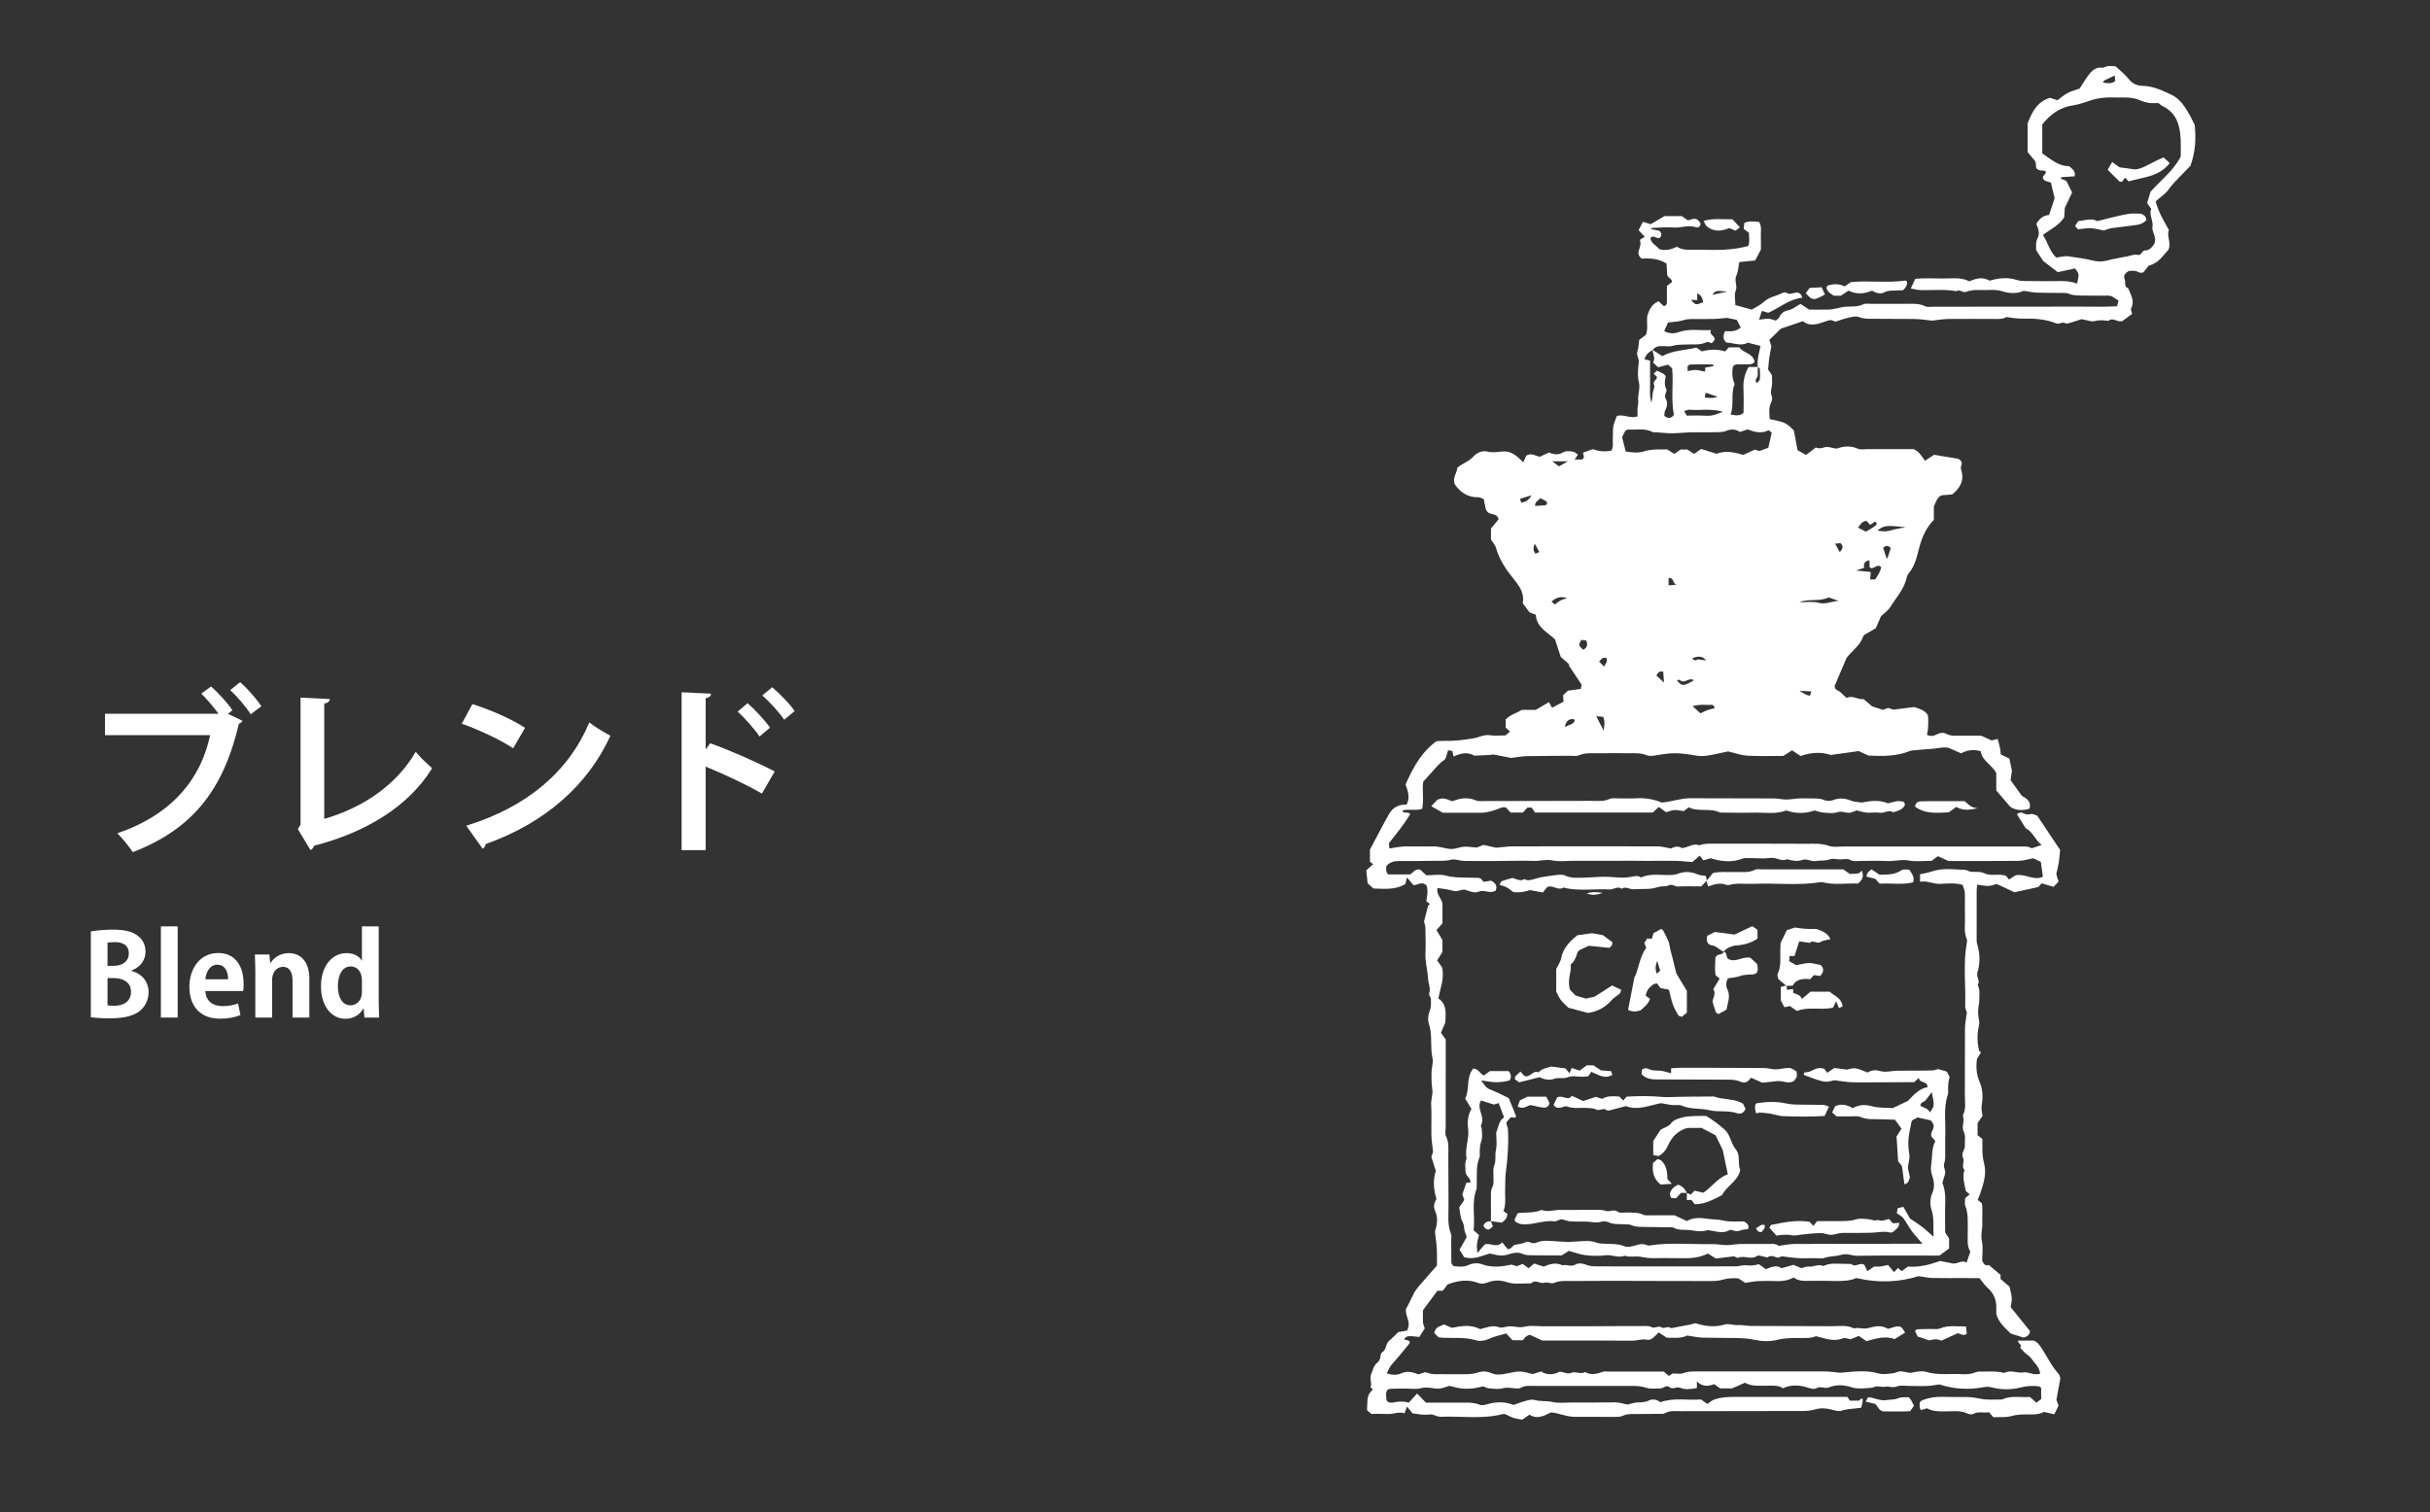 <?xml version="1.0" encoding="UTF-8" standalone="no"?>
<!-- Created with Inkscape (http://www.inkscape.org/) -->

<svg
   xmlns:dc="http://purl.org/dc/elements/1.1/"
   xmlns:cc="http://creativecommons.org/ns#"
   xmlns:rdf="http://www.w3.org/1999/02/22-rdf-syntax-ns#"
   xmlns:svg="http://www.w3.org/2000/svg"
   xmlns="http://www.w3.org/2000/svg"
   xmlns:sodipodi="http://sodipodi.sourceforge.net/DTD/sodipodi-0.dtd"
   xmlns:inkscape="http://www.inkscape.org/namespaces/inkscape"
   width="257"
   height="160"
   viewBox="0 0 240.938 150"
   id="svg2"
   version="1.1"
   inkscape:version="0.92.5 (2060ec1f9f, 2020-04-08)"
   sodipodi:docname="menu_2.svg"
   inkscape:export-filename="C:\Users\SEVEN3\Desktop\img.png"
   inkscape:export-xdpi="192"
   inkscape:export-ydpi="192">
  <rect x="0" y="0" width="240.938" height="150" fill="#333333" stroke="none"/>
  <defs
     id="defs4">
    <clipPath
       clipPathUnits="userSpaceOnUse"
       id="clipPath4183">
      <rect
         style="opacity:1;fill:#5a306f;fill-opacity:0.458;stroke:none;stroke-width:0.5;stroke-linecap:round;stroke-linejoin:round;stroke-miterlimit:4;stroke-dasharray:none;stroke-dashoffset:0;stroke-opacity:1"
         id="rect4185"
         width="2021.056"
         height="2865.325"
         x="1119.363"
         y="-1478.285" />
    </clipPath>
    <clipPath
       clipPathUnits="userSpaceOnUse"
       id="clipPath4187">
      <rect
         style="opacity:1;fill:#5a306f;fill-opacity:0.458;stroke:none;stroke-width:0.5;stroke-linecap:round;stroke-linejoin:round;stroke-miterlimit:4;stroke-dasharray:none;stroke-dashoffset:0;stroke-opacity:1"
         id="rect4189"
         width="2022.217"
         height="2865.325"
         x="-1440.729"
         y="-1474.471" />
    </clipPath>
    <clipPath
       clipPathUnits="userSpaceOnUse"
       id="clipPath4162">
      <rect
         style="opacity:1;fill:#cbcbcb;fill-opacity:0.642;stroke:none;stroke-width:8;stroke-linecap:butt;stroke-linejoin:miter;stroke-miterlimit:4;stroke-dasharray:none;stroke-dashoffset:0;stroke-opacity:1"
         id="rect4164"
         width="564.987"
         height="486.021"
         x="97.271"
         y="-23.186" />
    </clipPath>
    <clipPath
       clipPathUnits="userSpaceOnUse"
       id="clipPath1629">
      <rect
         style="opacity:0.3;fill:#ffff00;fill-opacity:1;stroke:none;stroke-width:1.875;stroke-linecap:butt;stroke-linejoin:miter;stroke-miterlimit:4;stroke-dasharray:none;stroke-dashoffset:0;stroke-opacity:1"
         id="rect1631"
         width="48.75"
         height="18.75"
         x="-381.562"
         y="527.362" />
    </clipPath>
    <clipPath
       clipPathUnits="userSpaceOnUse"
       id="clipPath1633">
      <rect
         style="opacity:0.3;fill:#ffff00;fill-opacity:1;stroke:none;stroke-width:1.875;stroke-linecap:butt;stroke-linejoin:miter;stroke-miterlimit:4;stroke-dasharray:none;stroke-dashoffset:0;stroke-opacity:1"
         id="rect1635"
         width="114.375"
         height="18.75"
         x="-326.25"
         y="527.362" />
    </clipPath>
    <filter
       style="color-interpolation-filters:sRGB"
       inkscape:label="Lightness-Contrast"
       id="filter898">
      <feColorMatrix
         values="1.3 0 0 0.276 -0.15 0 1.3 0 0.276 -0.15 0 0 1.3 0.276 -0.15 0 0 0 1 0"
         id="feColorMatrix896" />
    </filter>
    <filter
       style="color-interpolation-filters:sRGB"
       inkscape:label="Lightness-Contrast"
       id="filter980">
      <feColorMatrix
         values="1.25 0 0 0.169 -0.125 0 1.25 0 0.169 -0.125 0 0 1.25 0.169 -0.125 0 0 0 1 0"
         id="feColorMatrix978" />
    </filter>
    <clipPath
       clipPathUnits="userSpaceOnUse"
       id="clipPath934">
      <circle
         style="opacity:1;fill:#ff00ff;fill-opacity:0.569;stroke:none;stroke-width:1.875;stroke-linecap:butt;stroke-linejoin:miter;stroke-miterlimit:4;stroke-dasharray:none;stroke-dashoffset:0;stroke-opacity:1"
         id="circle936"
         cx="-1408.929"
         cy="-2151.209"
         r="93.75" />
    </clipPath>
    <clipPath
       clipPathUnits="userSpaceOnUse"
       id="clipPath938">
      <circle
         style="opacity:1;fill:#ff00ff;fill-opacity:0.569;stroke:none;stroke-width:1.875;stroke-linecap:butt;stroke-linejoin:miter;stroke-miterlimit:4;stroke-dasharray:none;stroke-dashoffset:0;stroke-opacity:1"
         id="circle940"
         cx="216.911"
         cy="-2106.531"
         r="93.75" />
    </clipPath>
    <clipPath
       clipPathUnits="userSpaceOnUse"
       id="clipPath942">
      <circle
         style="opacity:1;fill:#ff00ff;fill-opacity:0.569;stroke:none;stroke-width:1.875;stroke-linecap:butt;stroke-linejoin:miter;stroke-miterlimit:4;stroke-dasharray:none;stroke-dashoffset:0;stroke-opacity:1"
         id="circle944"
         cx="157.982"
         cy="-1501.174"
         r="93.75" />
    </clipPath>
    <clipPath
       clipPathUnits="userSpaceOnUse"
       id="clipPath946">
      <circle
         style="opacity:1;fill:#ff00ff;fill-opacity:0.569;stroke:none;stroke-width:1.875;stroke-linecap:butt;stroke-linejoin:miter;stroke-miterlimit:4;stroke-dasharray:none;stroke-dashoffset:0;stroke-opacity:1"
         id="circle948"
         cx="1356.697"
         cy="-2003.888"
         r="93.75" />
    </clipPath>
    <clipPath
       clipPathUnits="userSpaceOnUse"
       id="clipPath950">
      <circle
         style="opacity:1;fill:#ff00ff;fill-opacity:0.569;stroke:none;stroke-width:1.875;stroke-linecap:butt;stroke-linejoin:miter;stroke-miterlimit:4;stroke-dasharray:none;stroke-dashoffset:0;stroke-opacity:1"
         id="circle952"
         cx="-154.018"
         cy="-219.959"
         r="93.75" />
    </clipPath>
    <clipPath
       clipPathUnits="userSpaceOnUse"
       id="clipPath954">
      <circle
         style="opacity:1;fill:#ff00ff;fill-opacity:0.569;stroke:none;stroke-width:1.875;stroke-linecap:butt;stroke-linejoin:miter;stroke-miterlimit:4;stroke-dasharray:none;stroke-dashoffset:0;stroke-opacity:1"
         id="circle956"
         cx="-2250.65"
         cy="-400.897"
         r="93.75" />
    </clipPath>
    <pattern
       y="0"
       x="0"
       height="6"
       width="6"
       patternUnits="userSpaceOnUse"
       id="EMFhbasepattern" />
    <linearGradient
       gradientTransform="matrix(0.074,0,0,0.935,-2.447,37.561)"
       y2="926.824"
       x2="160.846"
       y1="1085.228"
       x1="160.846"
       gradientUnits="userSpaceOnUse"
       id="SVGID_6_-7">
      <stop
         id="stop667-7"
         style="stop-color:#7C411E"
         offset="0" />
      <stop
         id="stop669-6"
         style="stop-color:#26120B"
         offset="1" />
    </linearGradient>
    <linearGradient
       gradientTransform="matrix(0.938,0,0,0.938,-30.746,34.491)"
       y2="926.824"
       x2="160.846"
       y1="1085.228"
       x1="160.846"
       gradientUnits="userSpaceOnUse"
       id="SVGID_6_">
      <stop
         id="stop667"
         style="stop-color:#7C411E"
         offset="0" />
      <stop
         id="stop669"
         style="stop-color:#26120B"
         offset="1" />
    </linearGradient>
    <linearGradient
       gradientTransform="matrix(0.938,0,0,0.938,-274.589,34.491)"
       y2="926.824"
       x2="420.945"
       y1="1085.228"
       x1="420.945"
       gradientUnits="userSpaceOnUse"
       id="SVGID_5_">
      <stop
         id="stop34"
         style="stop-color:#7C411E"
         offset="0" />
      <stop
         id="stop36"
         style="stop-color:#26120B"
         offset="1" />
    </linearGradient>
  </defs>
  <sodipodi:namedview
     id="base"
     pagecolor="#afafaf"
     bordercolor="#666666"
     borderopacity="1.0"
     inkscape:pageopacity="0"
     inkscape:pageshadow="2"
     inkscape:zoom="2.8284273"
     inkscape:cx="137.0298"
     inkscape:cy="89.59446"
     inkscape:document-units="px"
     inkscape:current-layer="layer1"
     showgrid="false"
     inkscape:window-width="1847"
     inkscape:window-height="1058"
     inkscape:window-x="1985"
     inkscape:window-y="-8"
     inkscape:window-maximized="1"
     inkscape:snap-bbox="true"
     inkscape:bbox-nodes="true"
     inkscape:snap-global="true"
     inkscape:snap-center="true"
     showguides="false"
     units="px"
     inkscape:snap-nodes="false">
    <inkscape:grid
       type="xygrid"
       id="grid4155" />
  </sodipodi:namedview>
  <g
     inkscape:label="レイヤー 1"
     inkscape:groupmode="layer"
     id="layer1"
     transform="translate(0,-902.362)">
    <g
       transform="matrix(0.938,0,0,0.938,-274.589,34.491)"
       id="g875">
      <path
         style="fill:#ffffff"
         inkscape:connector-curvature="0"
         id="path867"
         d="m 315.044,997.821 c 0.779,0.665 1.767,1.767 2.261,2.508 l -0.475,0.38 1.539,0.741 c -0.076,0.133 -0.208,0.247 -0.38,0.322 -1.671,7.105 -4.977,11.151 -11.208,13.564 -0.437,-0.646 -1.14,-1.501 -1.634,-1.995 5.851,-1.994 8.853,-5.832 9.802,-10.372 h -11.113 v -2.261 h 12.006 c -0.494,-0.684 -1.273,-1.596 -1.824,-2.128 z m 4.199,2.945 c -0.418,-0.702 -1.482,-1.938 -2.166,-2.564 l 1.045,-0.836 c 0.798,0.685 1.748,1.786 2.242,2.546 z"
         class="st4" />
      <path
         style="fill:#ffffff"
         inkscape:connector-curvature="0"
         id="path869"
         d="m 327.016,1011.822 c 4.122,-1.196 7.656,-3.609 9.669,-7.104 0.418,0.569 1.273,1.329 1.729,1.747 -2.432,3.971 -6.915,6.764 -12.462,8.188 -0.057,0.171 -0.209,0.38 -0.399,0.456 l -1.33,-2.204 0.285,-0.475 v -13.432 l 3.097,0.152 c -0.019,0.228 -0.19,0.418 -0.589,0.475 z"
         class="st4" />
      <path
         style="fill:#ffffff"
         inkscape:connector-curvature="0"
         id="path871"
         d="m 342.672,999.684 c 1.9,0.589 4.179,1.596 5.566,2.507 l -1.254,2.166 c -1.368,-0.912 -3.609,-1.957 -5.433,-2.603 z m -0.646,12.86 c 6.402,-1.976 10.81,-5.699 13.013,-10.923 0.703,0.569 1.52,1.025 2.223,1.405 -2.355,5.187 -6.896,9.233 -13.184,11.456 -0.038,0.209 -0.152,0.418 -0.323,0.493 z"
         class="st4" />
      <path
         style="fill:#ffffff"
         inkscape:connector-curvature="0"
         id="path873"
         d="m 373.279,1009.143 c -1.577,-0.911 -4.065,-2.09 -5.946,-2.85 v 8.834 h -2.545 V 998.43 l 3.115,0.151 c -0.019,0.229 -0.171,0.418 -0.57,0.476 v 5.414 l 0.475,-0.646 c 2.089,0.741 4.939,1.995 6.82,2.983 z m -1.52,-9.555 c 0.722,0.608 1.767,1.729 2.375,2.584 l -1.102,0.931 c -0.494,-0.722 -1.577,-1.976 -2.318,-2.621 z m 2.603,-1.691 c 0.798,0.684 1.843,1.729 2.375,2.526 l -1.102,0.912 c -0.475,-0.703 -1.558,-1.919 -2.317,-2.564 z"
         class="st4" />
    </g>
    <g
       transform="matrix(0.938,0,0,0.938,-274.589,34.491)"
       id="g995">
      <path
         style="fill:#ffffff"
         inkscape:connector-curvature="0"
         id="path985"
         d="m 306.647,1027.897 c 1.031,0.264 1.799,1.08 1.799,2.256 0,0.719 -0.3,1.414 -0.839,1.895 -0.624,0.563 -1.655,0.863 -3.298,0.863 -0.875,0 -1.535,-0.061 -1.967,-0.12 v -9.067 c 0.528,-0.107 1.439,-0.191 2.339,-0.191 1.115,0 1.907,0.145 2.542,0.588 0.552,0.371 0.899,0.983 0.899,1.738 0,0.84 -0.492,1.619 -1.475,1.992 z m -1.895,-0.539 c 1.007,0 1.607,-0.54 1.607,-1.295 0,-0.912 -0.684,-1.212 -1.476,-1.212 -0.384,0 -0.624,0.024 -0.779,0.06 v 2.447 z m -0.647,4.174 c 0.18,0.035 0.396,0.047 0.708,0.047 0.959,0 1.775,-0.432 1.775,-1.475 0,-1.067 -0.911,-1.451 -1.823,-1.451 h -0.66 z"
         class="st4" />
      <path
         style="fill:#ffffff"
         inkscape:connector-curvature="0"
         id="path987"
         d="m 311.521,1032.827 h -1.775 v -9.643 h 1.775 z"
         class="st4" />
      <path
         style="fill:#ffffff"
         inkscape:connector-curvature="0"
         id="path989"
         d="m 318.155,1032.563 c -0.552,0.24 -1.331,0.384 -2.159,0.384 -2.063,0 -3.238,-1.296 -3.238,-3.37 0,-1.919 1.104,-3.574 3.058,-3.574 1.619,0 2.675,1.151 2.675,3.311 0,0.264 -0.012,0.516 -0.048,0.707 h -3.994 c 0.048,1.14 0.864,1.596 1.823,1.596 0.66,0 1.175,-0.12 1.631,-0.276 z m -1.307,-3.778 c 0.012,-0.695 -0.264,-1.547 -1.14,-1.547 -0.852,0 -1.211,0.888 -1.259,1.547 z"
         class="st4" />
      <path
         style="fill:#ffffff"
         inkscape:connector-curvature="0"
         id="path991"
         d="m 325.438,1032.827 h -1.775 v -3.898 c 0,-0.814 -0.264,-1.463 -1.02,-1.463 -0.479,0 -1.139,0.372 -1.139,1.392 v 3.97 h -1.775 v -4.666 c 0,-0.779 -0.024,-1.414 -0.048,-2.002 h 1.535 l 0.084,0.898 h 0.036 c 0.3,-0.491 0.959,-1.043 1.931,-1.043 1.223,0 2.17,0.852 2.17,2.723 v 4.089 z"
         class="st4" />
      <path
         style="fill:#ffffff"
         inkscape:connector-curvature="0"
         id="path993"
         d="m 332.771,1030.921 c 0,0.671 0.024,1.414 0.048,1.906 h -1.559 l -0.084,-0.947 h -0.036 c -0.348,0.66 -1.067,1.079 -1.883,1.079 -1.511,0 -2.59,-1.392 -2.59,-3.418 0,-2.278 1.259,-3.526 2.698,-3.526 0.78,0 1.343,0.324 1.607,0.779 h 0.024 v -3.609 h 1.775 z m -1.775,-2.052 c 0,-0.972 -0.588,-1.451 -1.175,-1.451 -0.912,0 -1.367,0.936 -1.367,2.099 0,1.212 0.503,2.016 1.343,2.016 0.527,0 1.199,-0.385 1.199,-1.439 z"
         class="st4" />
    </g>
    <g
       transform="matrix(0.938,0,0,0.938,-274.589,34.491)"
       id="g1740">
      <path
         style="fill:#ffffff"
         inkscape:connector-curvature="0"
         id="path1672"
         d="m 507.987,943.069 c -0.021,-0.192 -0.048,-0.438 -0.081,-0.748 -0.251,-0.3 -0.536,-0.642 -0.837,-1.003 0,-1 0,-1.997 0,-3.039 0.446,-1.144 0.971,-2.267 2.351,-2.7 0.248,0.077 0.528,0.165 0.806,0.252 0.368,-0.268 0.695,-0.566 1.074,-0.764 0.392,-0.204 0.834,-0.311 1.269,-0.466 0.298,-0.46 0.572,-0.933 0.897,-1.369 0.393,-0.525 0.846,-0.985 1.604,-0.826 0.415,-0.248 0.862,-0.207 1.308,-0.151 0.463,0.443 0.976,0.841 1.369,1.334 0.417,0.523 0.916,0.716 1.547,0.73 1.068,0.024 2.004,0.485 2.947,0.92 0.966,0.445 1.466,1.307 1.965,2.169 0.2,0.345 0.359,0.713 0.528,1.053 0.141,1.417 0.089,2.797 -0.453,4.302 -0.33,0.338 -0.787,0.798 -1.234,1.268 -0.375,0.395 -0.755,0.776 -1.074,1.235 -0.327,0.471 -0.857,0.8 -1.367,1.251 0.253,1.068 0.83,2.024 1.399,3.044 -0.277,0.612 0.276,1.284 -0.046,2.076 -0.562,0.575 -1.034,1.446 -2.095,1.684 -0.181,0.228 -0.393,0.495 -0.572,0.721 -0.173,0.014 -0.292,0.062 -0.362,0.024 -0.369,-0.201 -0.753,-0.248 -1.164,-0.169 -0.361,0.161 -0.604,0.482 -0.448,0.827 0.147,0.327 -0.113,0.814 0.38,0.995 0.271,0.679 0.721,1.321 0.315,2.116 -0.069,0.135 0.061,0.371 0.105,0.589 -0.356,0.262 -0.713,0.523 -1.021,0.749 -0.539,0.196 -0.998,-0.442 -1.484,-0.012 -0.474,-0.047 -0.921,-0.124 -1.424,0.02 -0.383,0.11 -0.86,-0.107 -1.418,-0.198 -0.3,0.097 -0.721,0.241 -1.147,0.366 -0.18,0.053 -0.432,0.153 -0.546,0.076 -0.348,-0.234 -0.63,0.151 -1,-10e-4 -1.167,-0.48 -2.412,-0.518 -3.663,-0.499 -0.486,0.008 -0.974,-0.096 -1.617,-0.165 -0.341,0.249 -0.897,0.197 -1.442,0.198 -1.55,0.002 -3.101,-0.017 -4.651,0.003 -0.538,0.007 -1.075,0.105 -1.755,0.177 -0.484,-0.049 -1.12,-0.156 -1.757,-0.17 -1.35,-0.031 -2.701,0.003 -4.05,-0.024 -0.639,-0.013 -1.279,0.063 -1.92,-0.19 -0.316,-0.125 -0.753,10e-4 -1.121,0.08 -0.433,0.093 -0.85,0.259 -1.319,0.408 -0.151,-0.049 -0.338,-0.109 -0.545,-0.176 -0.968,0.216 -1.929,0.9 -2.928,0.132 -0.812,0.276 -1.559,0.529 -2.318,0.787 -0.386,0.375 -0.779,0.756 -1.226,1.191 0.073,0.228 0.145,0.452 0.22,0.683 -0.072,0.372 -0.159,0.757 -0.216,1.146 -0.057,0.387 -0.085,0.778 -0.138,1.297 0.054,0.078 0.194,0.282 0.403,0.585 0.005,0.295 0.052,0.694 0.009,1.084 -0.042,0.382 -0.202,0.734 -0.019,1.142 0.086,0.192 0.02,0.509 -0.082,0.717 -0.286,0.581 -0.151,1.153 -0.138,1.717 1.699,0.364 1.699,0.364 2.56,1.213 0.125,0.681 0.254,1.391 0.379,2.073 0.324,0.18 0.582,0.324 0.906,0.505 0.342,-0.26 0.689,-0.523 1.037,-0.787 0.335,0.154 0.632,0.068 0.977,-0.034 0.295,-0.087 0.663,0.074 1.219,0.159 0.59,-0.23 1.394,-0.376 2.237,10e-4 0.295,0.132 0.69,0.049 1.04,0.049 1.649,0.003 3.298,10e-4 4.856,10e-4 0.623,0.249 0.852,0.774 1.2,1.228 0.343,-0.224 0.627,-0.409 0.967,-0.631 0.778,0.128 1.603,0.264 2.546,0.42 0.199,0.118 0.514,0.285 0.317,0.747 -0.05,0.117 -0.04,0.285 0,0.411 0.351,1.117 -0.088,1.931 -0.956,2.616 -0.401,0.032 -0.795,0.064 -1.126,0.09 -0.517,0.259 -0.572,0.744 -0.806,1.177 0,0.454 0,0.952 0,1.418 -0.809,0.832 -1.238,1.794 -1.527,2.869 -0.253,0.943 -0.434,1.94 -1.096,2.734 -0.124,0.148 -0.217,0.346 -0.258,0.535 -0.267,1.208 -1.115,2.091 -1.734,3.098 -0.199,0.323 -0.55,0.553 -0.981,0.971 -0.125,0.288 -0.341,0.784 -0.546,1.257 -0.431,0.248 -0.817,0.471 -1.145,0.66 -0.086,0.076 -0.145,0.103 -0.158,0.143 -0.296,0.959 -1.122,1.512 -1.714,2.243 -0.062,0.076 -0.103,0.171 -0.142,0.262 -0.408,0.955 -0.813,1.911 -1.188,2.794 0.026,0.478 0.428,0.465 0.626,0.669 0.206,0.213 0.434,0.404 0.642,0.596 0.643,-0.328 1.173,0.21 1.788,0.12 0.294,0.249 0.597,0.506 0.914,0.773 0.359,0.117 0.735,0.238 1.137,0.369 0.164,-0.061 0.347,-0.129 0.554,-0.205 0.214,0.072 0.446,0.151 0.545,0.184 0.861,-0.108 1.593,-0.2 2.206,-0.277 0.6,0.211 1.103,0.304 1.454,0.871 0.045,0.63 0.068,1.353 -0.103,2.066 0.366,0.187 0.702,0.127 1.019,-0.041 0.332,-0.176 0.704,-0.237 1.008,-0.072 0.478,0.258 0.965,0.207 1.46,0.207 0.75,0 1.5,0 2.255,0 0.37,0.17 0.73,0.335 1.091,0.501 0.186,-0.047 0.372,-0.095 0.641,-0.164 0.149,0.569 0.324,1.103 0.32,1.635 0.321,0.156 0.623,0.303 0.915,0.445 0.104,0.491 0.196,0.925 0.272,1.286 -0.059,0.4 -0.108,0.74 -0.146,0.996 0.367,0.509 0.679,0.943 1.169,1.622 0.239,0.229 1.083,0.421 0.836,1.391 -0.781,0.237 -1.488,0.191 -2.048,-0.209 -0.526,-0.615 -0.976,-1.142 -1.467,-1.717 0,-0.612 0,-1.259 0,-1.833 -0.477,-0.919 -1.529,-1.303 -1.646,-2.323 -0.749,-0.208 -1.421,-0.122 -2.07,0.232 -0.475,-0.208 -0.927,-0.406 -1.353,-0.593 -0.658,-0.111 -1.269,0.115 -1.899,0.13 -0.575,0.014 -1.169,0.116 -1.759,0.143 -0.147,0.01 -0.301,0.029 -0.436,0.084 -1.377,0.562 -2.817,0.542 -4.338,0.476 -0.341,-0.156 -0.746,-0.341 -1.043,-0.477 -1.027,0.143 -1.951,0.271 -2.954,0.411 -0.99,-0.341 -2.058,-0.284 -3.189,0.108 -0.257,-0.171 -0.542,-0.361 -0.902,-0.602 -0.252,0.163 -0.535,0.346 -0.912,0.591 -1.204,0 -2.505,0.051 -3.799,-0.021 -0.679,-0.038 -1.345,-0.291 -2.043,-0.453 -0.739,0.152 -1.504,0.339 -2.28,0.456 -0.389,0.059 -0.805,0.039 -1.195,-0.028 -1.794,-0.307 -2.46,-0.31 -4.119,-0.018 -0.338,0.059 -0.739,0.115 -1.035,-0.01 -0.586,-0.248 -1.175,-0.201 -1.769,-0.206 -1.1,-0.01 -2.201,-0.016 -3.3,0 -0.692,0.01 -1.386,-0.079 -2.067,0.215 -0.299,0.129 -0.691,0.05 -1.04,0.053 -1.5,0.013 -3.001,0.01 -4.501,0.038 -0.488,0.01 -0.974,0.11 -1.626,0.189 -0.501,-0.097 -1.175,-0.235 -1.853,-0.354 -0.133,-0.023 -0.279,0.035 -0.42,0.042 -0.544,0.028 -1.089,0.05 -1.634,0.074 -0.713,-0.427 -1.427,-0.267 -2.182,0.095 -0.057,-0.249 -0.095,-0.411 -0.137,-0.597 -0.134,-0.021 -0.277,-0.044 -0.438,-0.07 -0.085,0.269 -0.169,0.521 -0.244,0.775 -0.079,0.268 -0.335,0.34 -0.513,0.502 -0.365,0.332 -0.682,0.719 -1.016,1.084 -0.261,0.286 -0.519,0.574 -0.851,0.941 -0.176,0.863 0.1,1.871 -0.126,2.892 -0.719,0.228 -1.437,-0.026 -2.101,0.178 0.15,0.394 0.582,0.06 0.845,0.37 -0.64,1.067 -1.432,2.054 -2.262,3.081 0.016,0.147 0.035,0.332 0.06,0.563 0.494,-0.078 0.918,-0.169 1.346,-0.206 0.397,-0.034 0.799,-0.01 1.2,-0.011 0.45,-10e-4 0.9,0 1.35,10e-4 0.4,0 0.804,-0.025 1.199,0.021 0.487,0.057 0.966,0.244 1.449,0.249 0.433,0 0.865,-0.203 1.303,-0.24 0.387,-0.032 0.783,0.043 1.384,0.086 0.115,-0.046 0.436,-0.173 0.712,-0.283 0.522,0.117 1.005,0.225 1.337,0.299 0.683,-0.057 1.223,-0.141 1.763,-0.142 5.101,-0.011 10.202,-0.013 15.303,10e-4 0.432,0 0.864,0.133 1.405,0.222 0.302,-0.133 0.715,-0.338 1.142,-0.045 0.642,-0.014 1.184,-0.559 1.855,-0.289 0.573,-0.222 1.173,-0.173 1.766,-0.173 3.201,0 6.402,-0.01 9.602,0.01 0.79,0 1.577,-0.06 2.364,0.227 0.445,0.162 0.989,0.059 1.489,0.06 3.951,0 7.901,0 11.852,0 2.3,10e-4 4.601,0 6.901,0 0.4,0 0.804,-0.043 1.159,0.193 0.316,-0.104 0.627,-0.207 1.059,-0.349 -0.71,-0.56 -0.927,-1.409 -1.691,-1.778 -0.308,-0.495 -0.615,-0.989 -0.92,-1.478 0.295,-0.243 0.534,-0.193 0.76,-0.068 0.238,0.132 0.456,0.088 0.712,0.046 0.214,-0.035 0.457,0.11 0.672,0.172 0.819,1.227 1.618,2.424 2.421,3.626 -0.043,0.428 -0.069,0.867 -0.136,1.3 -0.06,0.389 -0.165,0.771 -0.266,1.227 0.018,0.074 0.049,0.219 0.09,0.361 0.04,0.14 0.09,0.278 0.15,0.459 -0.166,0.173 -0.332,0.347 -0.526,0.549 -0.441,-0.125 -0.859,-0.244 -1.27,-0.361 -0.133,0.15 -0.228,0.258 -0.34,0.384 -0.813,0.18 -1.657,0.367 -2.522,0.558 -0.632,-0.295 -1.26,-0.588 -1.884,-0.879 -0.826,0.263 -0.826,0.263 -2.051,0.074 -0.023,0.191 -0.064,0.38 -0.065,0.569 -0.006,1.65 -0.006,3.3 -0.003,4.95 0.001,0.249 -0.019,0.511 0.051,0.743 0.311,1.026 0.34,2.037 0.02,3.074 -0.124,0.403 0.336,0.833 0.04,1.272 0.272,0.517 0.164,1.078 0.164,1.621 0,0.391 -0.121,0.783 -0.122,1.174 -0.002,0.385 0.08,0.769 0.123,1.154 0.006,0.049 0.008,0.102 -0.003,0.15 -0.195,0.898 -0.274,1.802 -0.009,2.863 -0.061,-0.051 0.05,0.042 0.192,0.16 -0.144,0.239 -0.291,0.483 -0.422,0.702 -0.119,0.833 -0.056,1.63 0.263,2.372 0.35,0.814 0.386,1.664 0.242,2.486 -0.072,0.411 0.012,0.755 0.08,1.165 -0.191,0.278 -0.386,0.56 -0.52,0.755 0,0.417 0,0.747 0,1.277 0.044,0.035 0.23,0.186 0.507,0.409 0,0.311 -0.006,0.707 0.001,1.103 0.009,0.495 0.045,0.972 0.178,1.47 0.293,1.093 -0.057,2.156 -0.408,3.194 -0.077,0.229 -0.185,0.447 -0.275,0.662 0.137,0.111 0.251,0.204 0.446,0.362 0.117,0.613 0.014,1.312 0.05,2.003 0.035,0.677 -0.195,1.328 -0.042,2.036 0.144,0.668 0.031,1.393 0.031,2.038 0.157,0.34 0.313,0.588 0.696,0.448 0.408,0.342 0.815,0.683 1.243,1.041 0,0.143 0,0.282 0,0.438 0.307,0.263 0.635,0.543 0.945,0.809 0.09,0.428 0.213,0.812 0.239,1.202 0.021,0.328 -0.072,0.664 -0.111,0.974 0.715,0.884 1.396,1.727 2.046,2.532 -0.061,0.413 -0.296,0.57 -0.683,0.685 -0.399,-0.127 -0.867,-0.275 -1.351,-0.428 -0.596,-0.587 -1.269,-1.122 -1.536,-2.082 0,-0.109 -0.008,-0.309 0.001,-0.508 0.043,-0.901 -0.228,-1.656 -0.934,-2.261 -0.296,-0.253 -0.506,-0.606 -0.831,-1.006 -0.453,0 -0.995,-0.01 -1.537,-0.011 -1.15,0 -2.301,0.016 -3.45,-0.01 -0.439,-0.01 -0.876,-0.115 -1.456,-0.196 -2.025,0.638 -4.221,0.756 -6.585,0.202 -0.664,0.304 -1.504,0.329 -2.353,0.312 -0.95,-0.019 -1.901,-0.035 -2.85,-0.01 -0.513,0.015 -0.992,-0.037 -1.422,-0.36 -0.58,0.307 -1.155,0.41 -1.763,0.383 -0.649,-0.028 -1.301,-0.03 -1.949,-10e-4 -0.44,0.02 -0.877,0.112 -1.402,0.183 -0.171,-0.11 -0.419,-0.27 -0.728,-0.468 -0.533,-0.038 -1.097,-0.029 -1.7,0.145 -0.606,0.175 -1.283,0.131 -1.93,0.133 -2.3,0.01 -4.601,-0.011 -6.901,-0.014 -2.351,0 -4.701,-0.01 -7.052,0.011 -0.641,0 -1.283,-0.06 -1.918,0.209 -0.275,0.117 -0.695,-0.128 -0.988,-0.029 -0.483,0.164 -0.974,-0.41 -1.414,0.069 -0.449,0.01 -0.899,0.022 -1.348,0.028 -0.397,0 -0.776,-0.01 -1.174,-0.145 -0.664,-0.227 -1.373,-0.256 -2.045,0.01 -0.344,0.135 -0.684,0.191 -1.018,0.065 -1.091,-0.411 -2.152,-0.261 -3.254,0.153 -0.141,0.188 -0.317,0.422 -0.508,0.676 -0.191,0 -0.374,0 -0.569,0 -0.462,0.624 -0.929,1.254 -1.527,2.061 0,0.281 -0.015,0.776 0.008,1.27 0.009,0.191 0.105,0.378 0.184,0.646 -0.175,0.28 -0.38,0.608 -0.564,0.902 -1.307,-0.137 -1.307,-0.137 -1.63,0.252 0.194,0.058 0.381,0.113 0.568,0.169 0.011,0.082 0.063,0.198 0.027,0.242 -0.591,0.727 -1.171,1.465 -1.804,2.154 -0.281,0.306 -0.434,0.644 -0.604,1.04 0.531,0.172 1.072,0.202 1.5,0 0.674,-0.314 1.256,-0.125 1.86,0.099 0.208,-0.069 0.395,-0.132 0.693,-0.232 0.176,0.048 0.452,0.152 0.737,0.191 0.295,0.04 0.599,0.02 0.899,0.021 0.95,0 1.9,0.018 2.85,0 0.341,-0.01 0.695,-0.055 1.018,-0.161 0.5,-0.166 0.97,-0.173 1.452,0.038 0.528,0.231 1.08,0.174 1.618,0.063 1.446,-0.299 1.446,-0.308 2.797,0.051 0.252,-0.081 0.533,-0.172 0.882,-0.284 0.654,0.442 1.373,0.346 1.999,0.018 0.466,0.079 0.78,0.306 1.234,0.121 0.414,-0.168 0.941,0.203 1.408,-0.066 0.63,0.337 1.245,0.207 1.872,-0.028 0.177,-0.067 0.396,-0.025 0.596,-0.025 1.95,-10e-4 3.9,-10e-4 5.864,-10e-4 0.177,0.152 0.354,0.303 0.538,0.46 0.169,-0.111 0.333,-0.22 0.401,-0.265 0.431,0 0.804,0.095 1.09,-0.022 0.44,-0.181 0.876,-0.186 1.321,-0.187 4.551,-0.01 9.102,-0.01 13.653,0 0.543,0 1.085,0.096 1.629,0.136 0.137,0.01 0.278,-0.025 0.417,-0.036 1.236,-0.104 2.463,-0.242 3.698,0.121 0.451,0.133 0.983,0.01 1.476,-0.029 0.192,-0.015 0.376,-0.118 0.567,-0.17 0.493,-0.134 0.947,0.201 1.455,0.099 0.482,-0.096 1.031,-0.214 1.474,-0.077 1.232,0.381 2.478,0.17 3.715,0.242 0.493,0.029 0.983,0.022 1.471,-0.184 0.303,-0.128 0.685,-0.089 1.032,-0.092 0.69,-0.01 1.384,-0.033 2.061,0.15 0.659,-0.376 1.344,0.055 2.025,-0.06 0.361,-0.061 0.761,0.134 1.147,0.185 0.189,0.025 0.387,-0.016 0.608,-0.029 -0.057,-0.743 -0.607,-1.143 -0.952,-1.653 -0.159,-0.235 -0.445,-0.38 -0.659,-0.581 -0.176,-0.166 -0.331,-0.354 -0.495,-0.532 0.258,-0.35 -0.26,-0.434 -0.241,-0.751 0.543,0 1.087,0 1.68,0 0.345,0.134 0.592,0.444 0.813,0.783 0.595,0.913 1.061,1.912 1.803,2.73 0.095,0.104 0.12,0.272 0.192,0.447 -0.125,0.691 -0.256,1.413 -0.417,2.3 0.026,0.075 0.108,0.307 0.221,0.63 -0.119,0.239 -0.269,0.542 -0.447,0.9 -0.369,-0.085 -0.693,-0.16 -1.105,-0.255 -0.554,0.333 -1.259,0.262 -1.953,0.268 -0.496,0 -0.967,0.03 -1.466,0.173 -0.605,0.172 -1.282,0.093 -1.916,0.122 -0.164,-0.184 -0.293,-0.33 -0.475,-0.535 -0.499,0.13 -1.066,-0.121 -1.616,0.17 -0.155,0.082 -0.426,0.08 -0.585,0 -0.808,-0.404 -1.666,-0.243 -2.503,-0.246 -0.654,0 -1.292,-0.018 -1.842,-0.332 -0.247,0.075 -0.436,0.132 -0.625,0.189 -0.048,-0.084 -0.127,-0.165 -0.136,-0.253 -0.021,-0.195 -0.006,-0.395 -0.006,-0.559 0.113,-0.096 0.177,-0.184 0.262,-0.218 0.701,-0.283 1.427,-0.396 2.187,-0.368 0.849,0.032 1.7,0.01 2.55,0.018 0.495,0.01 0.976,0.088 1.468,0.189 0.719,0.147 1.486,0.061 2.233,0.074 0.954,-0.453 1.964,-0.195 2.953,-0.27 0.228,0.206 0.44,0.396 0.679,0.611 0.173,-0.132 0.325,-0.247 0.507,-0.386 0,-0.397 0,-0.787 0,-1.174 -0.084,-0.062 -0.157,-0.161 -0.242,-0.171 -0.645,-0.08 -1.266,-0.049 -1.918,0.117 -1.016,0.259 -2.088,0.254 -3.102,-0.018 -0.371,-0.099 -0.699,-0.035 -0.994,0.017 -1.55,0.272 -3.053,0.149 -4.498,-0.319 -0.472,0.061 -0.904,0.149 -1.339,0.166 -0.649,0.024 -1.3,-0.01 -1.95,-0.01 -0.4,0 -0.842,-0.089 -1.188,0.052 -0.462,0.188 -0.886,-0.038 -1.271,0.035 -0.398,0.076 -0.764,-0.139 -1.149,0.027 -0.252,0.108 -0.556,0.105 -0.839,0.127 -0.544,0.041 -1.071,0.068 -1.621,-0.114 -0.764,-0.253 -1.589,-0.272 -2.341,0.032 -0.442,0.179 -0.831,-0.179 -1.292,0.078 -0.362,0.202 -0.852,-0.058 -1.292,-0.16 -0.715,-0.165 -1.48,-0.201 -2.245,0.173 -0.545,-0.367 -1.203,-0.259 -1.845,-0.27 -0.744,-0.012 -1.5,0.08 -2.178,-0.316 -0.449,0.197 -0.857,0.375 -1.361,0.596 -0.346,0 -0.793,0 -1.264,0 -0.19,-0.134 -0.392,-0.276 -0.636,-0.448 -0.578,0.224 -1.194,0.323 -1.827,-0.285 0,0.377 0,0.512 0,0.697 -0.583,0.109 -1.219,0.203 -1.751,-0.022 -0.416,-0.176 -0.771,0.232 -1.138,-0.068 -0.348,-0.284 -0.646,0.135 -0.979,0.133 -0.498,0 -1.035,0.087 -1.483,-0.07 -0.546,-0.19 -1.075,-0.194 -1.619,-0.195 -3.401,0 -6.801,-10e-4 -10.202,0 -0.497,0 -1.003,-0.071 -1.463,0.21 -0.079,0.048 -0.192,0.058 -0.289,0.06 -0.527,0.01 -1.03,-0.176 -1.589,-0.019 -0.462,0.13 -0.993,0.036 -1.491,0 -0.189,-0.012 -0.372,-0.13 -0.573,-0.206 -0.36,0.072 -0.74,0.18 -1.127,0.218 -0.396,0.039 -0.803,0.045 -1.198,0 -0.389,-0.041 -0.769,-0.16 -1.263,-0.27 -0.414,0.127 -0.916,0.363 -1.487,0.281 -0.525,-0.076 -1.037,-0.166 -1.592,-0.023 -0.47,0.121 -0.994,0.028 -1.494,0.032 -0.55,0 -1.1,0 -1.65,0.017 -0.093,0 -0.185,0.053 -0.298,0.087 -0.279,0.341 -0.133,0.745 -0.126,1.125 0.21,0.311 0.541,0.285 0.816,0.221 0.538,-0.124 1.063,-0.1 1.549,0.031 0.299,-0.331 0.554,-0.614 0.872,-0.965 0.327,0.339 0.59,0.613 0.935,0.971 1.063,0 2.21,-0.012 3.358,0 0.791,0.011 1.586,-0.089 2.362,0.231 0.236,0.097 0.582,-0.021 0.863,-0.096 0.888,-0.236 1.762,-0.254 2.685,0.104 0.416,-0.142 0.877,-0.324 1.352,-0.451 0.283,-0.075 0.615,-0.151 0.88,-0.073 0.608,0.179 1.232,0.066 1.851,0.211 0.665,0.157 1.392,0.053 2.092,0.058 0.65,0 1.3,0 1.95,0 0.65,0 1.3,0 1.95,-0.01 0.3,-10e-4 0.603,-0.025 0.899,0.01 0.339,0.039 0.672,0.132 1.075,0.215 0.261,-0.062 0.593,-0.183 0.932,-0.212 0.445,-0.038 0.877,0 1.311,-0.218 0.419,-0.207 0.878,-0.085 1.214,0.182 1.482,-0.518 2.934,-0.169 4.299,-0.292 0.281,0.197 0.484,0.339 0.683,0.478 0.227,-0.154 0.434,-0.362 0.683,-0.451 0.904,-0.325 1.852,-0.303 2.798,-0.301 3.7,0.01 7.4,0 11.31,0 0.027,0.041 0.136,0.203 0.266,0.397 0.274,0 0.591,0 0.98,0 0.03,-0.029 0.132,-0.13 0.236,-0.233 0.196,0.093 0.196,0.093 -0.009,0.979 -0.684,0.122 -1.43,0.1 -2.14,0.33 -0.294,0.095 -0.683,-0.044 -1.014,-0.13 -0.592,-0.154 -1.165,-0.182 -1.763,-0.01 -0.374,0.109 -0.778,0.16 -1.169,0.161 -4.351,0.015 -8.701,0.013 -13.052,0.021 -0.542,0 -1.089,-0.084 -1.61,0.214 -0.195,0.111 -0.487,0.064 -0.735,0.068 -0.8,0.012 -1.6,0.014 -2.4,0.02 -0.445,0 -0.877,-0.028 -1.315,0.183 -0.294,0.141 -0.681,0.12 -1.026,0.122 -1.35,0.01 -2.701,-0.028 -4.05,-0.01 -0.861,0.013 -1.627,-0.386 -2.531,-0.473 -0.695,0.356 -1.455,0.781 -2.274,0.244 -0.264,0.184 -0.468,0.326 -0.763,0.531 -0.26,-0.051 -0.602,-0.085 -0.92,-0.189 -0.328,-0.108 -0.633,-0.284 -0.867,-0.393 -0.143,-0.01 -0.196,-0.027 -0.242,-0.015 -2.162,0.569 -4.366,0.203 -6.549,0.289 -0.237,0.01 -0.493,-0.071 -0.715,-0.167 -0.293,-0.127 -0.561,-0.07 -0.861,-0.05 -0.475,0.031 -0.96,-0.092 -1.451,-0.151 -0.195,-0.243 -0.377,-0.47 -0.57,-0.71 -0.088,0.228 -0.172,0.447 -0.276,0.718 -0.585,-0.213 -1.137,0.09 -1.716,0.067 -0.597,-0.023 -1.196,-0.01 -1.788,-0.01 -0.173,-0.146 -0.322,-0.273 -0.451,-0.383 0.045,-1.567 0.045,-1.567 0.62,-2.218 -0.077,-0.06 -0.155,-0.119 -0.255,-0.195 0.204,-0.44 -0.14,-0.891 0.064,-1.389 0.188,-0.46 0.27,-0.946 0.7,-1.271 0.107,-0.081 0.185,-0.224 0.233,-0.355 0.083,-0.227 0.059,-0.595 0.207,-0.678 0.506,-0.283 0.37,-0.909 0.761,-1.236 0.344,-0.287 0.652,-0.616 0.973,-0.923 0.312,-0.054 0.602,-0.104 0.92,-0.16 0.051,-0.126 0.12,-0.255 0.154,-0.393 0.152,-0.621 -0.313,-1.146 -0.271,-1.882 0.264,-0.443 0.534,-1.021 0.808,-1.591 0.27,-0.561 0.753,-1.024 1.162,-1.513 0.406,-0.487 0.836,-0.954 1.311,-1.493 0,-0.526 0.023,-1.127 -0.007,-1.725 -0.027,-0.538 -0.111,-1.073 -0.199,-1.876 0.156,-0.543 0.403,-1.348 0.007,-2.193 -0.202,-0.431 -0.085,-0.88 0.152,-1.243 -0.303,-1.021 -0.395,-1.994 -0.066,-2.971 -0.151,-0.473 -0.302,-0.945 -0.476,-1.491 0.059,-0.174 0.138,-0.406 0.182,-0.535 -0.067,-0.634 -0.161,-1.169 -0.174,-1.707 -0.025,-1.1 0.037,-2.203 -0.025,-3.3 -0.031,-0.55 0.201,-1.055 0.119,-1.606 -0.08,-0.537 -0.092,-1.088 -0.088,-1.633 0.003,-0.389 0.084,-0.778 0.154,-1.378 -0.033,-0.216 -0.13,-0.652 -0.158,-1.092 -0.059,-0.938 0.044,-1.878 -0.268,-2.809 -0.148,-0.443 -0.084,-0.968 0.114,-1.465 0.139,-0.348 0.104,-0.777 0.094,-1.169 -0.005,-0.186 -0.239,-0.407 -0.188,-0.546 0.204,-0.555 -0.084,-1.063 -0.107,-1.591 -0.039,-0.884 -0.319,-1.746 -0.278,-2.652 0.041,-0.898 0.015,-1.8 -0.005,-2.7 -0.005,-0.243 -0.096,-0.484 -0.143,-0.707 0.142,-0.56 0.276,-1.112 0.427,-1.658 0.02,-0.073 0.128,-0.123 0.196,-0.183 -0.115,-0.091 -0.231,-0.182 -0.386,-0.304 0.083,-0.525 0.202,-1.082 0.045,-1.634 -0.449,-0.5 -0.922,-0.106 -1.378,-0.036 -0.221,-0.258 -0.434,-0.507 -0.706,-0.826 -0.078,0.307 -0.127,0.497 -0.175,0.685 -1.043,0.638 -2.19,0.502 -3.369,0.472 -0.205,-0.182 -0.426,-0.378 -0.616,-0.545 -0.051,-0.479 -0.096,-0.905 -0.146,-1.375 0.236,-0.212 0.478,-0.428 0.719,-0.645 -0.114,-0.094 -0.227,-0.187 -0.33,-0.272 0,-0.337 0,-0.665 0,-1.271 -0.045,0.182 -0.04,0.078 0.005,-0.01 0.67,-1.262 1.325,-2.532 2.028,-3.776 0.388,-0.687 1.034,-1.008 1.842,-0.977 0.405,-0.774 0.112,-1.481 -0.11,-2.122 0.783,-1.77 1.64,-3.388 3.261,-4.582 0.213,-0.01 0.509,-0.043 0.804,-0.034 1.047,0.031 2.073,-0.094 3.106,-0.267 0.582,-0.098 1.108,-0.428 1.746,-0.329 0.537,0.083 1.096,0.017 1.653,0.017 0.162,-0.139 0.309,-0.266 0.469,-0.404 -0.17,-0.161 -0.307,-0.292 -0.459,-0.435 0,-0.277 0,-0.567 0,-0.844 0.491,-0.522 1.148,-0.668 1.725,-1.017 0.476,0 0.975,0 1.457,0 0.482,-0.282 0.94,-0.55 1.392,-0.814 0.135,0.242 0.232,0.414 0.331,0.591 0.508,-0.27 0.853,-0.453 1.22,-0.649 -0.018,-0.214 -0.034,-0.394 -0.058,-0.671 0.136,-0.128 0.317,-0.298 0.514,-0.483 0.443,-0.062 0.878,-0.123 1.366,-0.191 0.033,-0.199 0.064,-0.384 0.076,-0.455 -0.498,-0.751 -0.935,-1.41 -1.372,-2.069 0.026,-0.02 0.052,-0.04 0.078,-0.06 -0.337,-0.298 -0.674,-0.596 -0.903,-0.798 -0.235,-0.716 -0.419,-1.279 -0.606,-1.848 -0.785,-0.771 -1.951,-1.244 -2.031,-2.607 -0.186,-0.071 -0.366,-0.14 -0.657,-0.252 -0.197,-0.262 -0.462,-0.615 -0.726,-0.965 0.19,-1.018 -0.281,-1.723 -0.902,-2.497 -0.797,-0.994 -1.567,-2.055 -1.915,-3.341 -0.086,-0.319 -0.351,-0.589 -0.541,-0.893 0,-0.39 0,-0.789 0,-1.166 0.292,-0.356 0.567,-0.693 0.807,-0.987 -0.168,-0.671 -0.786,-0.438 -1.135,-0.726 -0.068,-0.106 -0.185,-0.222 -0.221,-0.36 -0.087,-0.331 -0.137,-0.671 -0.208,-1.04 -0.213,-0.077 -0.395,-0.203 -0.574,-0.199 -1.111,0.029 -1.889,-0.517 -2.468,-1.327 -0.335,-0.694 0.199,-1.197 0.243,-1.801 0.515,-0.443 1.207,-0.638 1.695,-1.176 0.365,-0.402 0.941,-0.67 1.495,-0.526 0.698,0.182 1.362,-0.069 2.039,10e-4 0.729,0.114 1.223,0.622 1.749,1.134 0.124,-0.29 0.215,-0.505 0.297,-0.698 0.527,-0.339 0.973,0.012 1.437,0.111 0.321,-0.149 0.636,-0.295 0.959,-0.444 0.471,0.165 0.941,0.304 1.426,0.014 0.366,-0.219 0.779,-0.173 1.168,-0.095 0.175,0.035 0.323,0.203 0.485,0.311 -0.132,0.184 -0.231,0.322 -0.359,0.501 0.32,0 0.604,0 0.817,0 0.362,-0.262 0.018,-0.5 0.105,-0.734 0.315,-0.112 0.638,-0.227 1.009,-0.359 0.617,0.241 1.291,0.293 1.96,0.158 0.251,-0.424 0.123,-0.832 0.15,-1.218 0.032,-0.448 -0.015,-0.907 0.058,-1.347 0.064,-0.383 0.247,-0.745 0.371,-1.1 0.736,-0.222 1.436,0.323 2.185,0.038 0,-0.308 -0.011,-0.587 0.003,-0.865 0.013,-0.247 0.107,-0.5 0.075,-0.738 -0.091,-0.68 0.247,-1.317 0.061,-2.036 -0.169,-0.655 -0.078,-1.396 -0.007,-2.089 0.042,-0.41 -0.286,-0.73 -0.138,-1.158 0.127,-0.367 0.126,-0.778 0.186,-1.196 0.221,-0.167 0.457,-0.344 0.709,-0.535 0.238,-0.62 0.069,-1.278 0.136,-1.972 0.185,-0.629 0.452,-1.256 1.196,-1.582 0.186,0.174 0.359,0.337 0.535,0.501 0.253,-10e-4 0.345,-0.168 0.349,-0.381 0.01,-0.549 0.003,-1.099 0.003,-1.741 0.165,-0.125 0.36,-0.272 0.525,-0.397 0.049,-0.384 -0.351,-0.36 -0.494,-0.756 -0.017,-0.277 -0.043,-0.721 -0.073,-1.204 -0.811,-0.536 -1.744,-0.583 -2.608,-0.523 -0.438,-0.306 -0.407,-0.683 -0.28,-0.995 0.136,-0.337 0.18,-0.644 0.077,-1.001 0.158,-0.099 0.323,-0.202 0.513,-0.32 -0.27,-0.288 -0.432,-0.46 -0.651,-0.694 0.14,-0.274 0.293,-0.573 0.452,-0.885 0.28,0.085 0.512,0.155 0.824,0.249 0.419,-0.246 0.885,-0.519 1.455,-0.854 0.526,0 1.173,0 1.833,0 0.203,0.143 0.406,0.287 0.609,0.43 0.09,-0.01 0.191,10e-4 0.27,-0.036 0.506,-0.237 0.865,-0.091 1.104,0.402 -0.018,0.331 -0.265,0.461 -0.507,0.377 -0.788,-0.271 -1.552,0.09 -2.332,0.034 -0.742,-0.053 -1.493,0.016 -2.241,0.038 -0.041,10e-4 -0.081,0.053 -0.184,0.125 0.336,0.068 0.62,0.125 0.902,0.181 0.288,0.249 0.256,0.504 0.066,0.737 -0.358,0.196 -0.666,-0.405 -1.008,0.057 0.104,0.588 0.688,0.786 0.932,1.145 0.721,0.214 1.285,0.02 1.877,-0.247 0.522,0.331 1.114,0.333 1.716,0.322 0.75,-0.014 1.5,0.004 2.25,0.012 1.183,0.012 2.351,-0.098 3.568,-0.41 0.188,-0.447 0.075,-0.941 0.07,-1.418 -0.215,-0.153 -0.415,-0.296 -0.549,-0.392 0.029,-0.289 0.044,-0.435 0.063,-0.624 0.513,-0.254 1.039,-0.161 1.574,-0.112 0.299,0.513 0.153,1.023 0.176,1.507 0.021,0.449 0.005,0.899 0.005,1.416 -0.184,0.348 -0.39,0.736 -0.606,1.145 -0.574,0.06 -1.107,0.115 -1.677,0.175 -0.102,0.501 -0.115,1.015 -0.316,1.442 -0.252,0.537 0.16,1.031 -0.066,1.583 -0.174,0.425 -0.035,0.978 -0.035,1.523 0.602,0.164 1.161,0.316 1.744,0.474 0.417,-0.261 0.892,-0.462 1.239,-0.796 0.572,-0.551 1.344,-0.621 1.997,-0.963 0.12,-0.063 0.337,-0.087 0.433,-0.02 0.35,0.244 0.66,0.016 0.989,-0.015 0.328,-0.031 0.571,0.115 0.667,0.541 -1.375,0.14 -2.409,1.073 -3.595,1.593 -0.249,-0.079 -0.438,-0.138 -0.661,-0.208 -0.099,0.3 -0.202,0.609 -0.31,0.934 1.035,-0.143 1.035,-0.143 1.764,0.095 0.115,-0.104 0.319,-0.206 0.385,-0.365 0.175,-0.42 0.542,-0.656 0.903,-0.715 0.526,-0.086 0.864,-0.462 1.339,-0.681 0.291,0.193 0.575,0.381 0.905,0.6 0.657,0 1.357,0.013 2.056,-0.006 0.294,-0.008 0.587,-0.077 0.879,-0.129 0.291,-0.051 0.577,-0.145 0.87,-0.166 0.641,-0.047 1.286,0.034 1.909,-0.255 0.251,-0.117 0.591,-0.054 0.891,-0.055 1.2,-0.004 2.4,-0.004 3.6,0.002 0.693,0.003 1.387,-0.079 2.057,0.252 0.246,0.121 0.59,0.054 0.89,0.054 5.15,-0.003 10.301,-0.01 15.451,-0.013 0.8,-10e-4 1.6,0.016 2.401,0.012 0.495,-0.003 0.99,-0.031 1.545,-0.05 0.054,-0.209 0.1,-0.385 0.157,-0.606 -0.278,-0.174 -0.524,-0.329 -0.732,-0.46 -0.148,-0.026 -0.245,-0.058 -0.343,-0.058 -0.9,-0.004 -1.801,0.014 -2.7,-0.01 -0.493,-0.013 -0.989,0.024 -1.473,-0.188 -0.258,-0.113 -0.587,-0.081 -0.884,-0.086 -0.85,-0.016 -1.701,-10e-4 -2.55,-0.032 -0.39,-0.014 -0.777,-0.109 -1.353,-0.196 -0.563,0.284 -1.371,0.321 -2.132,0.087 -0.498,-0.154 -0.975,-0.206 -1.469,-0.174 -0.838,0.053 -1.69,-0.119 -2.517,0.207 -0.301,0.118 -0.635,-0.317 -0.993,-0.075 -1.282,-0.24 -2.578,-0.074 -3.866,-0.126 -0.283,-0.011 -0.564,-0.094 -0.951,-0.162 0.182,-0.394 0.321,-0.695 0.474,-1.026 0.992,-0.081 1.939,-0.042 2.882,-0.029 0.937,0.012 1.9,-0.179 2.84,0.3 0.668,-0.298 1.381,-0.517 2.139,-0.069 0.939,-0.283 1.907,-0.391 2.893,-0.072 0.277,0.09 0.588,0.099 0.884,0.106 0.7,0.017 1.4,-0.005 2.1,0.017 1.13,0.035 2.27,-0.16 3.363,0.255 0.242,-0.996 0.238,-0.997 -0.204,-1.604 -0.601,0.13 -1.218,0.263 -1.83,0.396 -0.472,-0.363 -0.942,-0.723 -1.539,-1.182 -0.182,-0.279 -0.454,-0.694 -0.745,-1.138 0,-0.27 -0.033,-0.574 0.01,-0.866 0.036,-0.239 0.193,-0.458 0.242,-0.697 0.039,-0.189 0.026,-0.402 -0.017,-0.593 -0.052,-0.232 -0.158,-0.452 -0.221,-0.623 0.328,-0.585 0.752,-0.897 1.35,-0.949 0.212,-0.641 0.412,-1.247 0.587,-1.775 -0.141,-0.585 -0.264,-1.098 -0.396,-1.649 -0.169,-0.052 -0.408,-0.111 -0.632,-0.203 -0.081,-0.033 -0.129,-0.146 -0.195,-0.225 -0.108,-0.305 0.264,-0.386 0.308,-0.698 -0.203,-0.301 -0.654,0.034 -1.023,-0.397 z m -29.435,20.966 c -0.005,0.291 -0.021,0.582 -0.011,0.872 0.01,0.275 -0.406,0.46 -0.111,0.846 0.124,-0.142 0.318,-0.261 0.333,-0.399 0.041,-0.375 0.016,-0.758 -0.008,-1.137 -0.004,-0.063 -0.136,-0.118 -0.209,-0.176 -0.097,-0.746 0.136,-1.46 0.29,-2.226 -0.479,-0.124 -0.903,-0.234 -1.345,-0.348 -0.741,0.415 -1.503,0.016 -2.269,-0.015 -0.421,-0.363 -0.331,-0.776 -0.138,-1.203 0.589,0.041 1.148,0.055 1.66,-0.378 -0.16,-0.318 -0.29,-0.577 -0.409,-0.812 -0.484,-0.099 -0.908,-0.185 -1.043,-0.213 -0.675,0.058 -1.065,0.109 -1.455,0.12 -0.548,0.015 -1.098,-0.014 -1.646,0.002 -0.491,0.014 -0.976,-0.049 -1.476,0.115 -0.503,0.165 -1.058,0.169 -1.657,0.252 -0.127,0.284 -0.262,0.588 -0.404,0.907 0.538,0.31 1.08,0.266 1.514,0.112 1.132,-0.401 2.258,-0.151 3.434,-0.223 -0.261,0.559 0.512,0.591 0.368,1.069 -0.072,0.082 -0.168,0.191 -0.285,0.324 -0.183,-0.044 -0.411,-0.179 -0.54,-0.116 -0.758,0.373 -1.562,0.208 -2.346,0.259 -0.395,0.026 -0.807,0.003 -1.177,0.116 -0.35,0.107 -0.654,0.072 -1.001,0.053 -0.391,-0.022 -0.889,-0.03 -1.173,0.404 -0.42,0.196 -0.725,0.492 -0.883,0.983 0.193,0.046 0.358,0.086 0.596,0.143 0,0.726 -0.011,1.471 0.003,2.215 0.014,0.737 -0.091,1.482 0.13,2.214 0.099,-0.335 0.106,-0.672 0.148,-1.005 0.036,-0.288 0.24,-0.628 0.144,-0.846 -0.196,-0.443 0.379,-0.556 0.288,-0.885 -0.117,-0.106 -0.219,-0.198 -0.34,-0.309 0.125,-0.119 0.229,-0.218 0.337,-0.32 0.243,0.109 0.471,0.201 0.688,0.315 0.083,0.044 0.142,0.135 0.262,0.256 -0.092,0.428 -0.192,0.89 0.049,1.375 0.14,0.281 -0.29,0.613 -0.067,0.989 0.249,0.42 0.171,0.853 -0.049,1.282 -0.084,0.163 -0.068,0.377 -0.094,0.55 0.434,0.369 0.753,0.25 1.02,-0.097 -0.333,-1.644 -0.024,-3.29 -0.188,-4.927 -0.159,-0.139 -0.305,-0.267 -0.436,-0.382 -0.364,0.097 -0.692,0.185 -1.043,0.279 -0.201,-0.187 -0.376,-0.35 -0.545,-0.508 0.309,-0.483 -0.053,-0.895 -0.026,-1.324 0.326,0.21 0.652,0.42 1.013,0.653 1.121,-0.628 2.378,-0.603 3.597,-0.901 0.179,0.122 0.383,0.261 0.586,0.399 0.819,-0.226 1.637,-0.246 2.461,-10e-4 0.13,-0.142 0.261,-0.285 0.392,-0.428 0.364,0 0.708,0 1.109,0 0.403,0.636 1.481,0.596 1.603,1.556 -0.358,0.381 -0.78,0.192 -1.159,0.243 -0.377,0.051 -0.802,-0.14 -1.119,0.211 -0.128,0.652 -0.094,1.284 0.177,1.869 -0.444,1.051 -0.038,2.167 -0.427,3.223 0.494,0.079 0.924,0.214 1.366,-0.184 0,-0.807 0.034,-1.652 -0.01,-2.493 -0.042,-0.811 0.09,-1.564 0.546,-2.347 0.293,-0.003 0.634,-0.003 0.975,-0.003 z m 21.989,87.157 c -0.138,-0.734 -0.403,-1.479 -0.145,-2.261 -0.38,-0.383 0.057,-0.867 -0.149,-1.26 -0.255,-0.487 0.208,-0.848 0.189,-1.286 -0.021,-0.496 0.096,-1.066 -0.109,-1.472 -0.304,-0.601 0.146,-1.172 -0.116,-1.722 0.387,-0.703 0.216,-1.467 0.222,-2.205 0.017,-2.35 -0.006,-4.701 0.016,-7.051 0.005,-0.535 0.127,-1.069 0.199,-1.64 -0.056,-0.19 -0.195,-0.43 -0.185,-0.663 0.097,-2.186 -0.231,-4.382 0.158,-6.561 0.033,-0.186 0.075,-0.409 0.006,-0.569 -0.329,-0.772 -0.15,-1.576 -0.179,-2.363 -0.03,-0.849 0.012,-1.701 -0.021,-2.55 -0.011,-0.274 -0.16,-0.542 -0.241,-0.798 -0.812,-0.222 -1.57,-0.14 -2.307,-0.098 -0.739,0.042 -1.407,-0.364 -2.182,-0.225 0,-0.29 0,-0.573 0,-0.796 0.439,-0.099 0.824,-0.149 1.182,-0.275 1.218,-0.428 2.46,-0.223 3.697,-0.176 0.583,0.385 1.299,0.048 1.892,0.337 0.624,0.304 1.283,0.108 1.92,0.19 0.144,0.019 0.285,0.062 0.393,0.086 0.121,0.148 0.214,0.261 0.323,0.394 0.24,-0.152 0.484,-0.307 0.689,-0.438 1.016,-0.228 1.948,0.628 2.889,0.136 -0.073,-0.525 -0.14,-1.011 -0.216,-1.557 -0.291,-0.14 -0.598,-0.287 -0.804,-0.386 -0.602,0.111 -1.084,0.272 -1.567,0.277 -2.499,0.026 -4.999,0.012 -7.4,0.012 -0.448,-0.205 -0.8,-0.366 -1.112,-0.509 -0.269,0.2 -0.468,0.347 -0.66,0.49 -0.823,0 -1.643,0.113 -2.416,-0.031 -0.806,-0.15 -1.559,0.103 -2.343,0.054 -0.946,-0.058 -1.899,0 -2.849,-0.01 -0.299,0 -0.659,0.079 -0.885,-0.056 -0.392,-0.233 -0.752,-0.117 -1.135,-0.106 -0.38,0.012 -0.807,-0.139 -1.13,-0.01 -0.496,0.198 -0.99,0.088 -1.472,0.18 -0.501,0.096 -0.951,-0.297 -1.449,-0.114 -0.544,0.2 -1.071,0.068 -1.598,-0.075 -0.598,0.284 -1.127,-0.216 -1.734,-0.137 -0.737,0.096 -1.497,0.014 -2.247,0.019 -0.248,0 -0.516,-0.024 -0.739,0.06 -1.129,0.425 -2.24,0.309 -3.357,-0.046 -0.275,0.077 -0.55,0.155 -0.781,0.22 -0.152,-0.201 -0.264,-0.348 -0.376,-0.496 -0.352,0.306 -0.613,0.531 -0.786,0.682 -0.651,-0.05 -1.192,-0.118 -1.733,-0.127 -1,-0.017 -2,0 -3,0 -0.65,0 -1.3,-0.012 -1.95,-0.013 -0.7,-10e-4 -1.4,0 -2.1,0.01 -0.65,0 -1.3,0 -1.95,0 -0.65,0 -1.3,0 -1.95,-10e-4 -0.7,0 -1.425,0.104 -2.093,-0.043 -0.661,-0.145 -1.262,0.066 -1.893,0.05 -1.399,-0.036 -2.8,0 -4.2,0.01 -1.1,0 -2.2,0.015 -3.3,-0.01 -0.436,-0.01 -0.903,-0.23 -1.298,-0.128 -0.701,0.18 -1.39,0.105 -2.083,0.12 -1.15,0.025 -2.3,0.027 -3.45,0.02 -0.523,0 -0.978,0.121 -1.331,0.519 -0.022,0.297 -0.118,0.6 0.186,0.898 0.689,0 1.43,0 2.28,0 0.316,-0.081 0.524,-0.659 1.105,-0.502 0.183,0.169 0.393,0.362 0.644,0.592 0.687,0 1.425,-0.14 2.075,0.038 0.699,0.191 1.374,0.191 2.067,0.206 0.45,0.01 0.9,0.01 1.349,0.027 0.093,0 0.184,0.059 0.277,0.091 0.096,0.111 0.192,0.222 0.287,0.334 0.277,-0.044 0.559,-0.089 0.791,-0.125 0.527,0.272 0.681,0.614 0.469,1.073 -0.169,0.053 -0.26,0.094 -0.355,0.109 -0.478,0.076 -0.928,-0.23 -1.447,-0.014 -0.468,0.194 -0.969,-0.081 -1.447,-0.213 -0.131,-0.036 -0.291,0.031 -0.437,0.055 -0.189,0.032 -0.382,0.114 -0.565,0.096 -0.292,-0.028 -0.576,-0.132 -0.866,-0.184 -0.325,-0.057 -0.655,-0.092 -1.028,-0.142 -0.135,0.679 0.455,1.1 0.536,1.652 0,0.719 0,1.416 0,2.091 -0.217,0.236 -0.411,0.446 -0.637,0.692 0.229,0.387 0.427,0.721 0.628,1.06 0,0.436 0,0.882 0,1.275 -0.215,0.339 -0.395,0.623 -0.558,0.88 0.225,0.315 0.399,0.557 0.517,0.723 0.298,1.208 -0.206,2.225 -0.38,3.302 0.947,0.636 0.758,1.617 0.734,2.539 -0.16,0.374 -0.314,0.734 -0.464,1.085 0.158,0.223 0.301,0.426 0.505,0.715 0,0.416 0,0.914 0,1.411 -0.002,2.6 -0.004,5.2 -0.005,7.801 0,0.349 -0.098,0.754 0.042,1.038 0.333,0.677 0.227,1.37 0.235,2.06 0.02,1.75 0.004,3.5 0.021,5.25 0.01,0.991 -0.135,1.993 0.251,2.96 0.087,0.218 0.032,0.495 0.034,0.745 0.005,0.65 0.002,1.3 0.01,1.95 0.003,0.242 -0.052,0.504 0.253,0.749 0.462,0.039 1.004,0.139 1.525,-0.104 0.482,-0.225 1.029,-0.257 1.465,-0.097 1.087,0.398 2.137,0.257 3.129,0.04 0.257,0.077 0.442,0.133 0.55,0.166 0.267,-0.101 0.45,-0.17 0.617,-0.233 0.237,0.164 0.44,0.305 0.645,0.447 0.179,-0.156 0.353,-0.308 0.567,-0.496 0.317,0.102 0.642,0.206 1.013,0.325 0.615,-0.251 1.276,-0.489 1.973,-0.14 0.462,-0.119 0.927,0.216 1.423,-0.092 0.249,-0.154 0.72,-0.114 1.017,0.012 0.439,0.185 0.87,0.197 1.317,0.197 4.85,0 9.7,0.011 14.551,0 0.393,0 0.798,-0.167 1.177,-0.111 0.451,0.066 0.859,0 1.283,-0.121 0.241,0.171 0.482,0.343 0.748,0.532 0.546,-0.219 1.104,-0.498 1.648,-0.106 0.456,-0.128 0.881,-0.247 1.275,-0.358 0.313,0.133 0.588,0.251 0.835,0.356 0.26,-0.066 0.506,-0.199 0.73,-0.17 0.541,0.07 1.058,-0.319 1.597,-0.059 0.457,-0.239 0.949,-0.268 1.452,-0.248 0.499,0.02 0.999,0.022 1.499,0.032 0.431,0.437 0.966,-0.276 1.4,0.128 0.094,0.205 0.188,0.411 0.29,0.634 0.234,-0.161 0.437,-0.302 0.709,-0.49 0.181,0 0.431,0.022 0.675,-0.01 0.282,-0.033 0.559,-0.11 0.807,-0.161 0.229,0.277 0.411,0.498 0.629,0.763 0.166,-0.174 0.294,-0.308 0.422,-0.442 0.128,0.113 0.256,0.226 0.38,0.336 0.224,-0.162 0.425,-0.308 0.673,-0.487 1.067,0.096 2.122,-0.149 3.158,-0.508 0.093,-0.032 0.196,-0.092 0.284,-0.076 0.434,0.076 0.861,0.186 1.295,0.258 0.485,0.08 0.932,-0.409 1.457,-0.095 0.13,-0.375 0.257,-0.744 0.397,-1.149 -0.414,-0.671 -0.252,-1.437 -0.271,-2.176 -0.024,-0.893 0.084,-1.787 -0.258,-2.657 -0.101,-0.256 -0.016,-0.585 -0.016,-0.833 0.195,-0.165 0.334,-0.283 0.478,-0.405 -0.158,-0.132 -0.272,-0.225 -0.406,-0.336 z m 8.075,-109.74 c 0.988,0.68 1.787,1.388 2.839,1.348 0.345,0.322 0.716,0.526 0.578,1.083 -0.457,0.025 -0.897,0.044 -1.336,0.079 -0.051,0.004 -0.095,0.098 -0.147,0.155 0.194,0.077 0.374,0.149 0.614,0.245 0.195,0.394 0.411,0.829 0.606,1.225 -0.289,0.613 -0.544,1.153 -0.771,1.634 -0.026,0.412 -0.047,0.757 -0.063,1.005 -0.613,0.909 -1.518,1.281 -2.254,1.861 0.534,0.758 0.693,1.737 1.418,2.381 0.435,-0.049 0.886,-0.195 1.302,-0.126 0.826,0.136 1.667,0.22 2.475,0.426 0.556,0.142 1.056,0.157 1.604,0.013 0.714,-0.188 1.448,-0.306 2.174,-0.449 0.334,-0.066 0.703,-0.237 0.999,-0.154 0.494,0.139 0.449,-0.462 0.837,-0.463 0.498,-0.002 0.771,-0.404 0.968,-0.696 0.315,-0.722 -0.3,-1.234 -0.195,-1.828 0.114,-0.641 -0.388,-1.223 -0.133,-1.867 -0.141,-0.201 -0.283,-0.404 -0.432,-0.615 0.128,-0.424 0.255,-0.847 0.358,-1.191 1.112,-1.256 2.427,-2.219 3.196,-3.733 0,-0.545 0.021,-1.146 -0.004,-1.745 -0.063,-1.5 -0.405,-2.859 -1.921,-3.589 -0.132,-0.063 -0.243,-0.171 -0.449,-0.321 -0.269,0 -0.622,0.038 -0.963,-0.011 -0.339,-0.049 -0.679,-0.154 -0.995,-0.289 -0.565,-0.242 -1.148,-0.301 -1.752,-0.282 -0.399,0.012 -0.8,-0.011 -1.2,-0.012 -0.695,-10e-4 -1.365,0.048 -2.055,0.257 -0.659,0.2 -1.321,0.477 -1.99,0.573 -1.441,0.207 -2.47,0.962 -3.306,2.032 -0.002,1.038 -0.002,2.03 -0.002,3.054 z m -28.594,29.53 c -0.072,-0.056 -0.187,-0.146 -0.328,-0.255 -0.808,0.409 -1.563,0.168 -2.223,-0.091 -0.327,0.111 -0.558,0.189 -0.804,0.273 -0.454,-0.289 -0.921,-0.335 -1.425,-0.126 -0.222,0.093 -0.477,0.135 -0.719,0.145 -0.548,0.023 -1.098,0.012 -1.647,0.015 -0.549,0.003 -1.098,-0.006 -1.646,0.013 -0.585,0.02 -1.169,0.094 -1.753,0.094 -0.543,0 -1.086,-0.066 -1.629,-0.104 -0.149,-0.01 -0.321,0.024 -0.444,-0.039 -0.803,-0.413 -1.664,-0.203 -2.5,-0.254 -0.089,-0.005 -0.183,0.057 -0.347,0.112 -0.108,0.212 -0.241,0.472 -0.355,0.694 0.133,0.525 0.252,0.993 0.386,1.521 0.646,0.097 1.328,0.174 1.917,-0.014 0.843,-0.27 1.665,-0.197 2.464,-0.207 0.286,0.176 0.529,0.326 0.756,0.467 0.246,-0.17 0.449,-0.311 0.664,-0.46 0.241,0 0.488,0 0.706,0 0.27,0.174 0.507,0.327 0.72,0.464 0.289,-0.202 0.527,-0.37 0.747,-0.524 0.585,0.183 1.101,0.344 1.631,0.51 0.967,-0.376 1.931,-0.151 2.816,0.118 0.483,-0.22 0.886,-0.403 1.242,-0.564 0.202,0.07 0.34,0.118 0.453,0.158 0.345,-0.124 0.665,-0.239 0.955,-0.343 0.119,-0.529 0.226,-1.002 0.363,-1.603 z m -5.152,-2.213 c -1.36,-0.376 -2.449,-0.107 -3.517,-0.211 -0.174,-0.017 -0.358,0.08 -0.594,0.137 0.107,0.187 0.174,0.304 0.279,0.486 0.628,0 1.27,-0.03 1.909,0.009 0.561,0.034 0.899,0.008 1.923,-0.421 z m 15.553,17.748 c 0.214,-0.011 0.396,-0.02 0.551,-0.027 0.275,-0.462 0.561,-0.851 0.607,-1.285 -0.448,-0.484 -0.832,0.418 -1.225,-0.015 0,-0.25 0,-0.47 0,-0.706 -0.326,0.018 -0.492,0.175 -0.58,0.381 0,0.169 0,0.299 0,0.413 -0.23,0.075 -0.41,0.134 -0.857,0.279 0.696,0.07 1.12,0.113 1.57,0.158 -0.024,0.3 -0.042,0.519 -0.066,0.802 z m -16.587,-22.555 c 0.013,-0.048 0.027,-0.097 0.04,-0.145 -0.14,-0.021 -0.279,-0.06 -0.419,-0.06 -0.689,-10e-4 -1.378,0.003 -2.067,0.02 -0.081,0.002 -0.16,0.097 -0.258,0.162 0,0.169 0,0.349 0,0.54 0.826,-0.175 0.826,-0.175 1.834,0.055 0.011,-0.133 0.022,-0.266 0.036,-0.44 0.272,-0.043 0.553,-0.088 0.834,-0.132 z m 9.104,24.947 c 0.685,0.011 1.403,-0.103 2.047,0.065 0.763,0.199 1.406,-0.183 2.119,-0.198 -0.364,-0.128 -0.728,-0.255 -1.071,-0.375 -1.005,0.498 -2.077,0.091 -3.095,0.508 z m 7.094,-8.605 c -0.432,0.049 -0.659,0.356 -0.884,0.728 0.27,0.136 0.53,0.267 0.83,0.419 0.342,-0.209 0.69,-0.39 0.998,-0.624 0.135,-0.103 0.223,-0.318 -0.044,-0.438 -0.167,0.113 -0.33,0.222 -0.512,0.344 -0.128,-0.142 -0.253,-0.281 -0.388,-0.429 z m -16.056,19.819 c -0.031,-0.462 -0.391,-0.351 -0.646,-0.354 -0.515,-0.005 -1.04,-0.055 -1.675,0.134 0.336,0.306 0.579,0.527 0.829,0.756 0.27,-0.127 0.481,-0.249 0.708,-0.329 0.254,-0.089 0.521,-0.139 0.784,-0.207 z m 17.211,-18.797 c 0.593,0.135 1.015,0.118 1.455,-0.021 0.431,-0.136 0.886,-0.194 1.523,-0.325 -2.049,-0.22 -2.262,-0.198 -2.978,0.346 z m -18.41,-24.139 c -0.089,-0.366 -0.156,-0.744 -0.635,-0.928 0,0.258 0,0.469 0,0.709 -0.2,-0.01 -0.414,-0.02 -0.657,-0.032 0.45,0.561 0.503,0.571 1.292,0.251 z m -17.218,20.717 c -0.17,0.256 -0.568,0.319 -0.56,0.824 0.378,-0.021 0.752,-0.034 1.123,-0.073 0.056,-0.006 0.099,-0.141 0.163,-0.242 -0.117,-0.296 -0.453,-0.305 -0.726,-0.509 z m 4.33,14.991 c -0.309,0.572 -0.315,0.575 0.201,1.045 0.406,-0.205 0.504,-0.517 0.329,-0.983 -0.182,-0.022 -0.362,-0.043 -0.53,-0.062 z m 10.113,4.296 c 0.53,0.625 0.691,0.623 1.788,-0.028 -0.415,-0.308 -0.732,0.167 -1.276,0.127 -0.064,-0.004 -0.244,-0.32 -0.512,-0.099 z m 21.792,-14.032 c 0.111,0.349 0.226,0.712 0.346,1.073 0.006,0.017 0.061,0.018 0.112,0.031 0.119,-0.364 0.237,-0.726 0.348,-1.064 -0.269,-0.332 -0.519,-0.296 -0.806,-0.04 z m -30.32,17.807 c 0.291,0.573 0.488,0.96 0.776,1.526 0.074,-0.608 0.166,-1.013 -0.057,-1.468 -0.181,-0.015 -0.359,-0.029 -0.719,-0.058 z m 54.799,-67.757 c -0.417,0.2 -0.771,0.364 -1.117,0.543 -0.054,0.028 -0.073,0.126 -0.121,0.216 0.444,0.058 0.871,0.174 1.292,-0.166 -0.016,-0.177 -0.033,-0.359 -0.054,-0.593 z m -57.882,55.27 c -0.719,-0.231 -1.194,-0.045 -1.657,0.373 0.151,0.125 0.257,0.212 0.365,0.3 0.21,-0.153 0.392,-0.315 0.6,-0.429 0.177,-0.097 0.385,-0.139 0.692,-0.244 z m 9.432,8.184 c 0.195,0.18 0.417,0.386 0.801,0.742 -0.034,-0.535 -0.053,-0.85 -0.071,-1.133 -0.376,-0.121 -0.534,0.04 -0.73,0.391 z m 3.791,-1.837 c 0.294,0.445 0.494,0.092 0.698,0.133 0.252,0.049 0.509,0.074 0.764,0.11 -0.392,-0.519 -0.857,-0.455 -1.462,-0.243 z m -9.32,0.888 c 0.181,-0.327 0.277,-0.433 0.295,-0.552 0.019,-0.125 -0.037,-0.261 -0.059,-0.386 -0.399,0.01 -0.399,0.01 -0.758,0.404 0.124,0.127 0.252,0.258 0.522,0.534 z m -4.153,6.391 c 0.481,-0.252 0.896,-0.258 1.057,-0.671 0.009,-0.023 -0.035,-0.068 -0.089,-0.163 -0.44,-0.029 -0.802,0.073 -0.968,0.834 z m 29.063,-18.487 c 0.387,-0.421 0.381,-0.671 0.093,-0.951 -0.145,0.013 -0.323,0.028 -0.583,0.051 0.171,0.315 0.298,0.548 0.49,0.9 z m -32.58,-6.014 c -0.56,0.174 -0.869,0.269 -1.215,0.376 0.051,0.163 0.09,0.284 0.131,0.413 0.403,-0.09 0.756,-0.2 1.084,-0.789 z m 2.188,-3.592 c 0.401,0.298 0.549,0.408 0.714,0.53 0.29,-0.16 0.54,-0.299 0.959,-0.53 -0.583,0 -0.969,0 -1.673,0 z m 17.48,-6.832 c -0.505,-0.167 -0.864,-0.286 -1.264,-0.419 -0.032,0.179 -0.055,0.302 -0.091,0.506 0.434,0.036 0.811,0.123 1.355,-0.087 z m -0.552,-10.766 c 0.565,-0.125 0.948,-0.21 1.587,-0.352 -1.252,-0.108 -1.252,-0.108 -1.587,0.352 z m -18.289,27.187 c -0.158,-0.291 -0.298,-0.551 -0.472,-0.871 -0.198,0.428 -0.198,0.738 0.072,1.055 0.105,-0.048 0.218,-0.101 0.4,-0.184 z m 13.663,3.524 c 0.215,-0.016 0.394,-0.029 0.796,-0.058 -0.406,-0.271 -0.247,-0.751 -0.796,-0.728 0,0.242 0,0.491 0,0.786 z m 13.833,11.158 c 0.374,0.218 0.527,0.321 0.692,0.397 0.123,0.057 0.262,0.077 0.424,0.123 0.041,-0.141 0.074,-0.258 0.134,-0.464 -0.376,-0.017 -0.69,-0.031 -1.25,-0.056 z"
         class="st4" />
      <path
         style="fill:#ffffff"
         inkscape:connector-curvature="0"
         id="path1674"
         d="m 492.313,1065.746 c 1.27,-0.417 1.362,-0.395 1.799,0.399 -0.356,0.219 -0.714,0.44 -1.108,0.683 -0.975,-0.393 -1.988,-0.05 -2.974,0.212 -0.306,-0.209 -0.549,-0.375 -0.809,-0.553 -0.303,0.127 -0.619,0.259 -0.868,0.363 -0.306,-0.053 -0.592,-0.198 -0.783,-0.118 -1.001,0.417 -1.911,0.016 -2.877,-0.215 -0.53,0.248 -1.133,0.181 -1.727,0.19 -0.791,0.012 -1.563,-0.01 -2.363,0.199 -0.748,0.194 -1.616,0.167 -2.377,0 -0.647,-0.146 -1.274,-0.182 -1.917,-0.193 -1.2,-0.02 -2.4,-0.01 -3.599,-0.042 -0.486,-0.015 -0.969,-0.128 -1.646,-0.224 -0.551,0.315 -1.349,0.25 -2.15,0.228 -0.282,-0.186 -0.566,-0.372 -0.844,-0.555 -0.38,0.376 -0.751,0.869 -1.228,0.773 -0.571,-0.114 -1.065,0.107 -1.602,0.101 -3.149,-0.033 -6.299,-0.016 -9.463,-0.016 -0.442,-0.202 -0.891,-0.407 -1.343,-0.614 -0.156,0.078 -0.299,0.122 -0.407,0.21 -0.111,0.091 -0.187,0.224 -0.3,0.367 -0.336,0 -0.68,0 -1.112,0 -0.185,-0.199 -0.415,-0.448 -0.662,-0.715 -0.57,0.172 -1.205,0.296 -1.778,0.557 -0.491,0.223 -1.008,0.297 -1.456,0.161 -1.13,-0.344 -2.273,-0.202 -3.41,-0.259 -0.148,-0.01 -0.296,-0.025 -0.5,-0.043 -0.145,-0.141 -0.316,-0.307 -0.458,-0.445 0.08,-0.639 0.571,-0.709 1.025,-0.919 0.229,0.097 0.497,0.211 0.837,0.354 0.95,-0.192 1.976,-0.384 2.993,0.14 0.654,-0.159 1.292,-0.472 2.02,-0.192 0.277,0.106 0.658,-0.078 0.993,-0.101 0.575,-0.04 1.124,0.192 1.737,0.028 0.561,-0.15 1.192,-0.038 1.792,-0.04 0.55,0 1.1,0 1.65,0 0.6,0 1.2,0 1.8,0 0.6,0 1.2,0 1.8,0 0.6,0 1.2,0 1.8,-0.01 0.55,0 1.1,-0.01 1.65,-0.01 0.6,0 1.2,-0.01 1.8,0 0.347,0.01 0.75,-0.057 1.026,0.095 0.397,0.219 0.747,-0.2 1.146,0.064 0.235,0.155 0.644,-0.222 0.957,0.067 0.673,-0.127 1.346,-0.25 2.018,-0.381 0.192,-0.038 0.38,-0.099 0.557,-0.146 1.039,0.325 2.05,0.456 3.101,0.137 0.45,-0.137 0.932,0.11 1.42,0.063 0.437,-0.042 0.888,0.088 1.333,0.09 2.85,0.015 5.699,0.01 8.549,0.026 0.789,0.01 1.6,-0.161 2.351,0.234 0.334,-0.091 0.659,-0.022 0.995,0.01 0.319,0.028 0.656,-0.075 0.976,-0.156 0.548,-0.139 1.078,-0.136 1.636,0.195 z"
         class="st4" />
      <path
         style="fill:#ffffff"
         inkscape:connector-curvature="0"
         id="path1676"
         d="m 468.392,1010.097 c 1.079,-0.098 2.012,-0.463 3.011,-0.46 2.948,0.01 5.896,0.01 8.844,0.021 0.436,0 0.873,0.118 1.309,0.118 0.443,0 0.884,-0.097 1.328,-0.118 0.449,-0.022 0.899,-0.01 1.349,10e-4 0.443,0.011 0.877,-0.023 1.32,0.168 0.279,0.12 0.688,0.108 0.979,0 0.656,-0.25 1.249,-0.192 1.88,0.068 0.311,0.128 0.676,0.124 1.129,0.198 0.854,-0.167 1.825,-0.32 2.774,0.08 0.342,-0.08 0.672,-0.187 1.009,-0.225 0.232,-0.026 0.474,0.044 0.68,0.068 0.047,0.175 0.118,0.289 0.087,0.351 -0.247,0.498 -0.746,0.606 -1.217,0.754 -0.487,-0.31 -0.947,0.13 -1.441,0.05 -0.437,-0.071 -0.899,0.025 -1.346,-0.01 -0.338,-0.026 -0.669,-0.14 -1.092,-0.234 -0.139,0.052 -0.365,0.151 -0.6,0.219 -0.475,0.138 -0.918,-0.217 -1.443,-0.029 -0.445,0.159 -0.989,0.068 -1.486,0.037 -0.288,-0.018 -0.569,-0.135 -0.918,-0.224 -0.946,0.334 -1.965,0.362 -2.984,0 -1.111,0.426 -2.267,0.205 -3.402,0.231 -1.198,0.028 -2.398,0 -3.598,-0.01 -1.06,-0.529 -2.279,-0.019 -3.312,-0.555 -0.202,0.151 -0.361,0.269 -0.536,0.4 -0.32,-0.04 -0.657,-0.125 -0.989,-0.109 -0.287,0.014 -0.569,0.144 -0.866,0.227 -0.238,-0.17 -0.48,-0.341 -0.78,-0.555 -0.204,0.187 -0.41,0.376 -0.649,0.595 -4.066,0 -8.162,0 -12.426,0 -0.082,-0.12 -0.22,-0.323 -0.362,-0.53 -0.158,0 -0.304,0 -0.444,0 -0.169,0.181 -0.335,0.358 -0.495,0.529 -0.431,0 -0.829,0 -1.297,0 -0.137,-0.153 -0.297,-0.332 -0.501,-0.56 -0.15,0.014 -0.363,-0.018 -0.525,0.058 -0.541,0.254 -1.472,0.519 -2.054,0.521 -1.349,0 -2.698,10e-4 -4.085,10e-4 -0.367,-0.211 -0.744,-0.429 -1.213,-0.699 0.303,-0.316 0.531,-0.555 0.64,-0.669 0.683,-0.344 1.114,0.028 1.6,0.146 0.798,-0.308 1.602,-0.464 2.446,-0.094 0.257,0.113 0.587,0.08 0.883,0.079 3.797,0 7.594,-0.01 11.391,-0.023 0.641,0 1.292,0.092 1.914,-0.213 0.206,-0.101 0.492,-0.046 0.741,-0.048 0.7,0 1.401,0.026 2.098,-0.011 0.965,-0.05 1.877,0.118 2.649,0.454 z"
         class="st4" />
      <path
         style="fill:#ffffff"
         inkscape:connector-curvature="0"
         id="path1678"
         d="m 487.311,956.507 c -0.257,0 -0.505,0 -0.721,0 -0.372,-0.229 -0.711,-0.437 -0.789,-0.871 0.063,-0.086 0.105,-0.21 0.175,-0.229 0.586,-0.154 1.171,-0.191 1.739,0.111 0.204,-0.138 0.409,-0.277 0.665,-0.451 1.876,-0.196 3.82,0.114 5.802,-0.168 0.039,0.036 0.11,0.102 0.141,0.13 0.025,0.392 -0.147,0.62 -0.415,0.894 -0.23,0.01 -0.524,0.028 -0.818,0.036 -0.396,0.01 -0.783,-0.019 -1.164,0.183 -0.434,0.23 -0.872,0.07 -1.318,-0.165 -0.781,0.313 -1.598,0.426 -2.478,-0.014 -0.13,0.09 -0.286,0.201 -0.445,0.307 -0.126,0.083 -0.254,0.161 -0.374,0.237 z"
         class="st4" />
      <path
         style="fill:#ffffff"
         inkscape:connector-curvature="0"
         id="path1680"
         d="m 499.524,1010.558 c -0.309,0.223 -0.508,0.368 -0.782,0.566 -1.194,0.056 -2.469,0.224 -3.575,-0.606 0.066,-0.43 0.334,-0.546 0.639,-0.556 0.645,-0.022 1.292,-0.015 1.938,-0.016 0.893,0 1.787,0 2.657,0 0.37,0.268 0.598,0.688 1.375,0.74 -0.944,0.242 -1.583,0.24 -2.252,-0.128 z"
         class="st4" />
      <path
         style="fill:#ffffff"
         inkscape:connector-curvature="0"
         id="path1682"
         d="m 497.953,1066.994 c -0.46,-0.234 -0.887,-0.136 -1.293,-0.031 -0.391,-0.134 -0.762,-0.261 -1.221,-0.418 -0.074,-0.158 -0.177,-0.378 -0.277,-0.593 0.1,-0.069 0.174,-0.165 0.252,-0.168 0.496,-0.021 0.993,-0.02 1.489,-0.031 0.298,-0.01 0.629,0.058 0.886,-0.05 0.917,-0.386 1.848,-0.185 2.77,-0.221 0.029,0.302 0.052,0.534 0.075,0.771 -0.329,0.295 -0.635,0.01 -0.952,-0.052 -0.582,0.267 -1.164,0.534 -1.729,0.793 z"
         class="st4" />
      <path
         style="fill:#ffffff"
         inkscape:connector-curvature="0"
         id="path1684"
         d="m 490.994,1073.692 c -0.35,-0.086 -0.669,-0.164 -1.049,-0.257 0.114,-0.201 0.181,-0.318 0.263,-0.464 0.649,0.03 1.227,0.414 1.89,0.308 0.435,-0.069 0.871,-0.026 1.309,-0.206 0.34,-0.14 0.762,-0.079 1.081,-0.103 0.136,0.154 0.214,0.218 0.261,0.301 0.098,0.171 0.18,0.351 0.309,0.607 -0.118,0.163 -0.255,0.351 -0.415,0.572 -1.009,0.057 -1.997,0.01 -2.9,0.021 -0.168,-0.104 -0.27,-0.14 -0.332,-0.211 -0.126,-0.149 -0.232,-0.315 -0.417,-0.568 z"
         class="st4" />
      <path
         style="fill:#ffffff"
         inkscape:connector-curvature="0"
         id="path1686"
         d="m 475.872,948.422 c 0.308,0.338 0.527,0.578 0.781,0.856 -0.166,0.126 -0.314,0.238 -0.462,0.35 -0.22,-0.093 -0.399,-0.169 -0.658,-0.278 -0.79,0.33 -1.649,0.458 -2.412,-0.218 -0.127,-0.113 -0.176,-0.315 -0.298,-0.545 1.06,-0.298 2.04,-0.14 3.049,-0.165 z"
         class="st4" />
      <path
         style="fill:#ffffff"
         inkscape:connector-curvature="0"
         id="path1688"
         d="m 485.293,955.612 c 0.154,0.328 0.254,0.541 0.353,0.753 -1.178,0.675 -1.316,0.67 -2.031,-0.124 0.125,-0.169 0.26,-0.352 0.417,-0.565 0.397,-0.02 0.778,-0.04 1.261,-0.064 z"
         class="st4" />
      <path
         style="fill:#ffffff"
         inkscape:connector-curvature="0"
         id="path1690"
         d="m 450.34,1054.37 c -10e-4,-0.8 -0.006,-1.6 -0.002,-2.4 0.002,-0.446 -0.039,-0.893 0.191,-1.317 0.088,-0.162 0.076,-0.385 0.084,-0.582 0.022,-0.549 -0.105,-1.152 0.082,-1.634 0.208,-0.536 0.048,-1.052 0.168,-1.576 0.141,-0.617 0.033,-1.292 0.033,-1.882 0.252,-0.596 0.264,-1.232 0.831,-1.599 -0.191,-0.503 -0.382,-1.008 -0.572,-1.507 -0.221,0.067 -0.361,0.109 -0.501,0.152 -0.46,-0.145 -0.919,-0.29 -1.372,-0.433 -0.199,0.371 -0.177,0.743 -0.081,1.06 0.16,0.532 0.361,1.029 0.087,1.585 -0.048,0.098 0.085,0.272 0.087,0.411 0.007,0.393 0.081,0.817 -0.04,1.172 -0.15,0.443 -0.18,0.873 -0.182,1.322 -0.001,0.15 0.036,0.318 -0.019,0.447 -0.406,0.955 -0.248,1.963 -0.298,2.95 -0.008,0.15 0.024,0.314 -0.027,0.447 -0.549,1.409 -0.12,2.87 -0.304,4.33 0.2,0.178 0.381,0.34 0.567,0.505 -0.072,0.322 -0.171,0.651 -0.213,0.988 -0.029,0.237 0.02,0.484 0.045,0.919 0.335,-0.396 0.549,-0.649 0.763,-0.901 0.619,-0.245 1.251,0.434 1.86,-0.23 0.246,0.304 0.399,0.492 0.573,0.707 0.325,0.054 0.466,-0.277 0.73,-0.441 0.36,-0.08 0.782,-0.09 1.115,-0.267 0.423,-0.224 0.733,0.237 1.145,0.05 0.754,-0.342 1.573,-0.193 2.362,-0.146 0.332,0.02 0.657,0.047 0.99,0.051 0.335,0 0.655,-0.032 0.984,-0.049 0.689,-0.033 1.389,-0.142 2.074,0.123 0.269,0.104 0.585,0.1 0.882,0.115 0.692,0.034 1.377,-0.011 2.058,0.264 0.326,0.132 0.794,0.032 1.159,-0.084 0.397,-0.126 0.761,-0.209 1.157,-0.056 0.09,0.035 0.193,0.085 0.28,0.071 2.234,-0.362 4.482,-0.106 6.722,-0.156 0.492,-0.011 0.985,0.108 1.478,0.11 0.435,0 0.869,-0.094 1.306,-0.113 0.499,-0.022 1,-0.01 1.499,-0.01 0.45,-10e-4 0.9,-0.015 1.35,0 0.492,0.02 1.013,-0.107 1.357,0.2 0.624,-0.077 1.157,-0.198 1.691,-0.201 3.949,-0.02 7.898,-0.017 11.848,-0.02 0.496,0 0.991,0 1.671,0 -0.462,-0.539 -0.829,-0.92 -1.139,-1.342 -0.322,-0.438 -0.564,-0.936 -0.894,-1.367 -0.169,-0.22 -0.453,-0.352 -0.684,-0.523 0.031,-0.189 0.055,-0.33 0.088,-0.53 0.181,-0.041 0.364,-0.082 0.609,-0.138 0.225,0.401 0.44,0.783 0.688,1.224 0.394,0.269 0.857,0.557 1.287,0.887 0.403,0.31 0.771,0.665 1.21,1.049 -0.057,-0.978 0.099,-1.903 -0.213,-2.847 -0.178,-0.539 -0.169,-1.191 0.078,-1.764 0.253,-0.586 0.208,-1.187 0.021,-1.751 -0.131,-0.396 -0.209,-0.785 -0.144,-1.172 0.143,-0.856 0.021,-1.759 0.448,-2.59 -0.144,-0.165 -0.294,-0.336 -0.424,-0.485 -0.141,-0.495 0.423,-0.848 0.197,-1.321 -0.063,-0.132 -0.166,-0.245 -0.256,-0.374 -0.434,-0.099 -0.865,-0.197 -1.387,-0.315 -0.134,0.07 -0.349,0.183 -0.52,0.273 -0.067,0.081 -0.119,0.116 -0.127,0.159 -0.117,0.632 -0.277,1.262 -0.325,1.9 -0.04,0.541 0.011,1.097 0.094,1.636 0.085,0.552 -0.239,1.061 -0.106,1.606 0.058,0.24 0.105,0.483 0.165,0.759 -0.105,0.253 -0.113,0.638 -0.58,0.735 -0.092,-0.669 -0.176,-1.283 -0.264,-1.923 -0.108,-0.139 -0.23,-0.296 -0.403,-0.517 -0.054,-0.856 -0.112,-1.78 -0.165,-2.615 0.217,-0.34 0.372,-0.584 0.525,-0.824 -0.219,-0.302 -0.422,-0.582 -0.688,-0.95 -0.523,-0.014 -1.115,-0.026 -1.707,-0.047 -0.643,-0.022 -1.284,0.053 -1.914,-0.231 -0.296,-0.134 -0.688,-0.067 -1.036,-0.074 -0.498,-0.01 -0.997,0 -1.525,0 -0.138,-0.123 -0.283,-0.251 -0.461,-0.41 0.118,-0.244 0.222,-0.459 0.322,-0.664 0.679,-0.311 1.285,-0.124 1.858,0.21 0.679,-0.385 1.313,-0.403 2.041,-0.201 0.704,0.196 1.478,0.14 2.186,0.192 0.55,-0.261 1.043,-0.495 1.599,-0.758 0.585,-0.586 1.153,-1.305 2.077,-1.455 -0.02,-0.745 -0.896,-0.349 -0.913,-1.007 -0.168,0.165 -0.287,0.282 -0.487,0.478 -1.363,0.01 -2.807,0.015 -4.25,0.019 -0.8,0 -1.601,0.022 -2.399,-0.011 -0.537,-0.022 -1.072,-0.123 -1.814,-0.213 -0.988,0.267 -0.988,0.267 -3.174,-0.54 -0.08,-0.234 -0.039,-0.294 0.247,-0.303 0.274,-0.01 0.554,-0.163 0.812,-0.292 0.332,-0.166 0.661,-0.193 1.052,-0.082 0.094,0.123 0.211,0.275 0.329,0.43 0.253,-0.174 0.457,-0.313 0.742,-0.509 0.316,0.042 0.7,0.094 1.325,0.178 0.136,-0.025 0.531,-0.184 0.903,-0.14 0.431,0.052 0.84,0.282 1.287,0.445 0.366,-0.246 0.849,-0.3 1.263,-0.171 0.652,0.203 1.261,-0.018 1.888,-0.02 0.6,-10e-4 1.2,0 1.799,-0.01 0.65,0 1.3,0 1.949,-0.024 0.192,-0.01 0.381,-0.095 0.553,-0.141 0.301,0.087 0.586,0.169 0.92,0.265 0.076,0.141 0.169,0.312 0.301,0.556 -0.038,0.174 -0.106,0.404 -0.133,0.639 -0.029,0.247 -0.019,0.499 -0.026,0.749 -0.004,0.15 0.031,0.313 -0.016,0.448 -0.511,1.457 -0.218,2.964 -0.288,4.448 -0.024,0.499 0.008,1 -0.004,1.5 -0.011,0.446 0.046,0.926 -0.099,1.329 -0.158,0.438 0.196,0.766 0.087,1.153 -0.08,0.285 -0.172,0.566 -0.29,0.951 0.244,0.562 0.331,1.237 0.307,1.942 -0.037,1.098 -0.01,2.199 -0.01,3.285 0.178,0.279 0.338,0.528 0.418,0.654 0,0.404 0,0.683 0,1.047 -0.271,0.201 -0.619,0.46 -1.017,0.755 -2.863,0 -5.762,-0.025 -8.661,0.021 -0.586,0.01 -1.126,-0.296 -1.738,-0.101 -0.559,0.178 -1.173,0.117 -1.749,0.322 -0.312,0.111 -0.693,0.031 -1.043,0.032 -0.6,0 -1.201,0.024 -1.799,-0.01 -0.537,-0.028 -1.071,-0.116 -1.708,-0.19 -0.03,0.014 -0.165,0.078 -0.31,0.146 -0.366,0 -0.714,-0.345 -1.131,-0.057 -0.111,0.077 -0.361,-0.053 -0.549,-0.081 -0.193,-0.029 -0.456,-0.142 -0.569,-0.058 -0.636,0.471 -1.356,-0.074 -2.007,0.202 -0.134,0.057 -0.365,-0.116 -0.454,-0.148 -0.723,0.088 -1.357,0.165 -1.929,0.235 -0.333,-0.213 -0.583,-0.373 -0.828,-0.53 -0.877,0.443 -1.806,0.523 -2.764,0.497 -1.049,-0.028 -2.1,-0.01 -3.15,-0.011 -0.397,-10e-4 -0.78,-0.062 -1.174,-0.138 -0.55,-0.106 -1.144,0.085 -1.705,-0.114 -0.685,0.268 -1.35,-0.14 -2.047,-0.046 -0.687,0.092 -1.403,0.066 -2.095,-0.014 -0.582,-0.067 -1.147,-0.286 -1.775,-0.453 -0.188,0.122 -0.435,0.281 -0.734,0.475 -1.053,0 -2.152,0.01 -3.251,-0.01 -0.293,0 -0.609,-0.022 -0.871,-0.136 -0.445,-0.193 -0.844,-0.166 -1.298,-0.024 -0.851,0.265 -1.097,0.233 -2.188,-0.026 -0.855,0.227 -1.67,0.686 -2.717,0.389 -0.117,-0.193 -0.291,-0.48 -0.485,-0.8 0.258,-0.453 0.502,-0.879 0.761,-1.335 -0.094,-0.318 -0.283,-0.68 -0.288,-1.046 -0.006,-0.38 -0.246,-0.634 -0.321,-0.96 -0.087,-0.381 -0.132,-0.772 -0.189,-1.118 0.209,-0.313 0.374,-0.559 0.538,-0.803 -0.069,-0.187 -0.137,-0.371 -0.211,-0.573 0.146,-0.418 0.291,-0.833 0.433,-1.241 0.141,0 0.275,0 0.404,0 0.098,-0.463 -0.369,-0.593 -0.489,-1.075 0.008,-0.388 -0.146,-0.934 0.103,-1.464 -0.21,-1.081 0.308,-2.121 0.161,-3.21 -0.093,-0.686 -0.033,-1.396 0.357,-2.057 -0.217,-0.355 -0.42,-0.686 -0.666,-1.087 0.506,-0.969 0.057,-2.224 0.853,-3.178 0.526,-0.016 0.683,0.536 1.127,0.73 0.176,-0.128 0.37,-0.269 0.637,-0.462 0.617,0 1.306,0 1.963,0 0.321,0.328 0.291,0.651 0.133,0.985 -1.048,0.254 -1.599,0.254 -3.027,0 0.593,0.849 0.605,0.823 1.261,1.09 0.594,0.242 1.163,0.546 1.657,0.782 0.289,0.711 0.531,1.305 0.775,1.902 -0.078,0.307 -0.295,0.094 -0.572,0.132 -0.098,0.114 -0.26,0.302 -0.427,0.496 0,0.089 -0.016,0.185 0.004,0.273 0.032,0.144 0.112,0.281 0.127,0.426 0.113,1.132 -0.029,3.4 -0.205,4.552 -0.089,0.587 -0.049,1.193 -0.08,1.789 -0.041,0.79 0.127,1.595 -0.174,2.382 0.155,0.109 0.316,0.221 0.415,0.291 -0.027,0.512 -0.321,0.71 -0.596,0.922 -0.384,-0.052 -0.768,-0.104 -1.152,-0.155 z m 46.597,-13.654 c -0.306,0.403 -0.475,0.622 -0.641,0.844 -0.164,0.219 -0.586,0.195 -0.557,0.599 0.344,0.215 0.808,0.251 1.001,0.7 0.492,-0.705 0.492,-0.705 0.197,-2.143 z"
         class="st4" />
      <path
         style="fill:#ffffff"
         inkscape:connector-curvature="0"
         id="path1692"
         d="m 469.743,1053.74 c 0.485,0.223 0.889,0.409 1.308,0.602 0.694,-0.403 1.468,-0.354 2.183,-0.24 0.562,0.09 1.129,0.051 1.699,0.191 0.705,0.174 1.478,0.072 2.154,0.088 0.308,0.211 0.598,0.348 0.423,0.819 -0.242,0.037 -0.55,0.031 -0.81,0.139 -0.31,0.128 -0.566,0.078 -0.849,-0.036 -0.085,-0.034 -0.219,-0.041 -0.293,0 -0.651,0.385 -1.312,0.148 -1.972,0.05 -0.146,-0.021 -0.309,-0.07 -0.439,-0.028 -0.579,0.186 -1.142,0.064 -1.717,-0.017 -0.584,-0.082 -1.189,0.054 -1.757,-0.249 -0.198,-0.106 -0.486,-0.054 -0.733,-0.059 -0.798,-0.015 -1.596,-0.025 -2.394,-0.034 -0.446,-0.01 -0.887,0.021 -1.318,-0.179 -0.214,-0.099 -0.485,-0.086 -0.731,-0.1 -0.592,-0.034 -1.19,0.039 -1.762,-0.228 -0.209,-0.098 -0.513,-0.113 -0.733,-0.041 -0.547,0.178 -1.07,-0.017 -1.602,-0.02 -0.549,0 -1.099,0.018 -1.645,-0.017 -0.288,-0.019 -0.57,-0.136 -0.923,-0.226 -0.02,0 -0.118,0.013 -0.21,0.041 -0.188,0.057 -0.383,0.198 -0.559,0.176 -1.206,-0.151 -2.346,0.442 -3.543,0.294 -0.226,-0.028 -0.437,-0.182 -0.584,-0.246 -0.061,-0.14 -0.109,-0.196 -0.096,-0.226 0.099,-0.223 0.21,-0.441 0.33,-0.686 0.864,-0.112 1.73,0.014 2.517,-0.344 0.676,0.268 1.352,-0.019 2.029,0 1.097,0.023 2.195,-0.014 3.292,-0.01 0.495,0 1.018,-0.034 1.475,0.113 0.431,0.138 0.838,-0.236 1.28,0.098 0.228,0.173 0.674,0.055 1.022,0.073 0.542,0.028 1.085,-0.034 1.612,0.221 0.247,0.12 0.583,0.072 0.878,0.075 0.848,0.01 1.695,0 2.468,0 z"
         class="st4" />
      <path
         style="fill:#ffffff"
         inkscape:connector-curvature="0"
         id="path1694"
         d="m 471.05,1032.299 c -0.207,0.178 -0.355,0.306 -0.518,0.446 -0.148,-0.058 -0.346,-0.073 -0.402,-0.17 -0.22,-0.381 -0.43,-0.776 -0.577,-1.189 -0.164,-0.462 -0.256,-0.95 -0.397,-1.499 -0.279,-0.056 -0.562,-0.113 -0.894,-0.18 -0.119,-0.155 -0.266,-0.348 -0.38,-0.497 -0.2,0.055 -0.31,0.057 -0.385,0.109 -0.42,0.292 -0.719,0.671 -0.801,1.191 0.156,0.115 0.311,0.23 0.466,0.345 -0.232,0.582 -0.636,0.875 -0.999,1.204 -0.44,0.156 -0.868,0.183 -1.329,-0.035 0.206,-1.063 0.41,-2.113 0.663,-3.415 0.461,-0.858 0.523,-2.161 1.259,-3.149 -0.073,-0.187 -0.127,-0.325 -0.202,-0.518 0.087,-0.137 0.19,-0.298 0.302,-0.475 0.166,0.015 0.306,0.027 0.485,0.043 0.049,-0.164 0.103,-0.347 0.178,-0.601 0.248,-0.138 0.544,-0.302 0.798,-0.443 0.12,0.06 0.185,0.071 0.2,0.104 0.247,0.536 0.611,1.055 0.697,1.617 0.091,0.596 0.29,1.15 0.416,1.728 0.094,0.432 0.212,0.859 0.317,1.276 0.378,0.621 0.759,1.246 1.102,1.809 0.001,0.795 0.001,1.493 0.001,2.299 z m -3.138,-5.467 c -0.181,0.476 -0.222,0.88 -0.048,1.362 0.163,-0.146 0.264,-0.236 0.367,-0.328 -0.105,-0.341 -0.203,-0.657 -0.319,-1.034 z"
         class="st4" />
      <path
         style="fill:#ffffff"
         inkscape:connector-curvature="0"
         id="path1696"
         d="m 473.134,1018.369 c -0.168,0.173 -0.335,0.346 -0.57,0.588 -0.775,0 -1.619,-0.026 -2.46,0.013 -0.343,0.016 -0.611,-0.314 -1,-0.112 -0.245,0.128 -0.582,0.067 -0.872,0.12 -0.337,0.061 -0.665,0.196 -1.003,0.224 -0.594,0.049 -1.194,0.017 -1.788,0.064 -0.433,0.034 -0.842,-0.355 -1.28,-0.056 -0.443,-0.32 -0.845,0.094 -1.272,0.071 -1.631,-0.088 -3.278,0.218 -4.896,-0.202 -0.583,0.387 -1.131,-0.341 -1.715,-0.041 -0.145,0.18 -0.298,0.37 -0.455,0.566 -0.468,-0.086 -0.849,-0.157 -1.364,-0.252 -0.186,0.047 -0.513,0.16 -0.849,0.208 -0.293,0.041 -0.596,0.01 -0.887,0.01 -0.26,-0.187 -0.488,-0.385 -0.747,-0.525 -0.207,-0.112 -0.451,-0.154 -0.731,-0.244 0.093,-0.167 0.133,-0.352 0.229,-0.389 0.365,-0.142 0.749,-0.236 1.117,-0.344 0.429,0.077 0.822,0.409 1.272,0.121 0.387,0.211 0.732,0.087 1.133,-0.033 0.693,-0.206 1.425,-0.293 2.147,-0.386 0.341,-0.044 0.745,-0.093 1.033,0.044 0.627,0.298 1.266,0.233 1.905,0.224 0.743,-0.01 1.486,-0.097 2.229,-0.099 0.686,-10e-4 1.372,0.097 2.058,0.094 0.435,0 0.869,-0.112 1.414,-0.188 0.07,0.025 0.253,0.09 0.462,0.164 1.071,-0.509 2.236,-0.148 3.361,-0.278 0.147,-0.017 0.299,-0.036 0.435,-0.089 0.732,-0.286 1.443,-0.262 2.167,0.052 0.259,0.112 0.569,0.106 0.845,0.152 0.045,0.212 0.076,0.356 0.106,0.499 0,0 -0.024,0.025 -0.024,0.025 z"
         class="st4" />
      <path
         style="fill:#ffffff"
         inkscape:connector-curvature="0"
         id="path1698"
         d="m 471.045,1051.37 c 0.137,0.056 0.275,0.111 0.43,0.174 0.121,-0.13 0.246,-0.266 0.382,-0.412 0.323,0.074 0.652,0.149 0.942,0.215 0.93,-0.641 1.544,-1.603 2.579,-1.943 -0.181,-0.871 -0.361,-1.737 -0.534,-2.567 -0.245,-0.506 -0.479,-0.989 -0.757,-1.563 -0.441,-0.232 -0.967,-0.507 -1.488,-0.781 -0.514,0 -1.012,0 -1.482,0 -1.013,0.278 -1.65,0.941 -2.054,1.844 -0.211,0.471 -0.498,0.856 -1.006,1.135 -0.14,-0.027 -0.323,-0.063 -0.563,-0.111 0,-0.488 0,-0.923 0,-1.475 0.208,-0.321 0.476,-0.735 0.778,-1.201 0.34,-0.193 0.842,-0.326 1.085,-0.652 0.312,-0.419 0.731,-0.496 1.132,-0.62 0.416,-0.129 0.873,-0.145 1.314,-0.171 0.446,-0.027 0.896,-0.01 1.3,-0.01 0.722,0.456 1.356,0.913 1.949,1.452 0.629,0.571 0.637,1.445 1.144,2.045 0.564,0.667 0.195,1.517 0.493,2.207 -0.216,1.189 -1.407,1.652 -1.913,2.659 -0.896,0.458 -1.798,0.977 -2.891,0.969 -0.135,-0.17 -0.257,-0.323 -0.365,-0.46 -0.144,0.01 -0.276,0.018 -0.472,0.03 0,-0.286 0,-0.53 0,-0.773 z"
         class="st4" />
      <path
         style="fill:#ffffff"
         inkscape:connector-curvature="0"
         id="path1700"
         d="m 468.325,1041.879 c -1.225,0.219 -2.43,0.809 -3.729,0.312 -0.573,0.151 -1.143,0.306 -1.716,0.45 -0.092,0.023 -0.234,0.037 -0.29,-0.013 -0.356,-0.319 -0.746,0.12 -1.136,-0.082 -0.289,-0.149 -0.668,-0.144 -1.01,-0.165 -0.689,-0.042 -1.385,0.112 -2.07,-0.156 -0.186,-0.073 -0.46,0.108 -0.698,0.131 -0.241,0.024 -0.502,0.043 -0.711,-0.301 0.12,-0.25 0.264,-0.551 0.381,-0.795 0.595,-0.269 1.136,0.432 1.548,-0.164 0.465,0.219 0.823,0.388 1.182,0.556 0.421,-0.137 0.842,-0.273 1.343,-0.436 0.155,0.047 0.387,0.117 0.684,0.207 0.538,-0.342 1.177,-0.289 1.814,-0.238 0.15,0.152 0.281,0.285 0.412,0.417 0.083,-0.1 0.176,-0.212 0.339,-0.409 1.212,-0.081 2.498,-0.086 3.781,0.026 0.236,0.021 0.451,0.027 0.689,0.019 1.591,-0.055 3.184,-0.049 4.776,-0.063 0.969,0.376 2.074,0.17 3.074,0.758 0.068,0.145 0.171,0.365 0.263,0.561 -0.183,0.423 -0.538,0.568 -0.876,0.452 -0.969,-0.33 -1.999,-0.097 -2.941,-0.324 -0.967,-0.234 -1.983,-0.062 -2.918,-0.483 -0.294,-0.132 -0.689,-0.026 -1.035,-0.062 -0.339,-0.034 -0.673,-0.112 -1.156,-0.198 z"
         class="st4" />
      <path
         style="fill:#ffffff"
         inkscape:connector-curvature="0"
         id="path1702"
         d="m 473.158,1018.342 c 0.212,-0.26 0.424,-0.52 0.649,-0.797 0.738,-0.176 1.488,-0.083 2.231,-0.109 0.738,-0.026 1.488,0.137 2.202,-0.234 0.201,-0.104 0.491,-0.044 0.74,-0.045 2.845,0 5.691,0 8.6,0 0.207,0.144 0.449,0.312 0.706,0.491 0.413,-0.078 0.924,0.134 1.264,-0.367 0.187,0.533 0.133,0.975 -0.424,1.379 -1.171,-0.059 -2.409,0.173 -3.642,-0.121 -0.091,-0.022 -0.192,-0.044 -0.282,-0.029 -2.38,0.384 -4.777,0.069 -7.163,0.178 -0.842,0.038 -1.694,-0.118 -2.527,0.123 -0.085,0.025 -0.196,0.017 -0.279,-0.015 -0.642,-0.246 -1.261,-0.087 -1.941,0.171 -0.063,-0.236 -0.112,-0.415 -0.16,-0.595 z"
         class="st4" />
      <path
         style="fill:#ffffff"
         inkscape:connector-curvature="0"
         id="path1704"
         d="m 459.471,1024.124 c 0.546,-0.076 1.034,-0.145 1.553,-0.217 0.343,0.062 0.73,0.133 1.146,0.208 0.331,0.245 0.683,0.505 1.009,0.746 0.013,0.344 -0.173,0.498 -0.339,0.595 -0.777,-0.08 -1.504,-0.154 -2.155,-0.221 -0.406,0.192 -0.718,0.339 -0.995,0.47 -0.092,0.11 -0.189,0.176 -0.214,0.263 -0.138,0.481 -0.314,0.938 -0.703,1.242 0.094,0.88 -0.414,1.654 -0.061,2.695 0.114,0.118 0.389,0.402 0.568,0.588 0.479,0.145 0.808,0.244 1.086,0.328 0.379,-0.083 0.715,-0.156 0.942,-0.206 0.654,-0.421 1.228,-0.79 1.837,-1.183 0.324,0.156 0.627,0.301 0.97,0.465 -0.074,0.177 -0.094,0.335 -0.184,0.415 -0.256,0.229 -0.584,0.389 -0.806,0.644 -0.646,0.743 -1.434,1.212 -2.51,1.386 -0.654,-0.173 -1.412,-0.373 -2.078,-0.549 -0.324,-0.324 -0.601,-0.546 -0.808,-0.822 -0.205,-0.274 -0.338,-0.601 -0.491,-0.883 0,-0.831 0,-1.626 0,-2.402 0.185,-0.381 0.444,-0.722 0.514,-1.099 0.197,-1.062 0.863,-1.764 1.719,-2.463 z"
         class="st4" />
      <path
         style="fill:#ffffff"
         inkscape:connector-curvature="0"
         id="path1706"
         d="m 469.38,1038.722 c 0,-0.19 0,-0.326 0,-0.528 0.288,-0.019 0.581,-0.055 0.874,-0.054 2.998,0 5.996,0 8.994,0.025 0.391,0 0.782,0.142 1.173,0.142 0.388,10e-4 0.774,-0.118 1.163,-0.14 0.494,-0.027 0.495,-0.01 1.068,0.372 0.051,0.59 0.051,0.59 -0.311,1.017 -0.579,0.311 -1.154,-0.072 -1.731,-0.011 -0.541,0.057 -1.081,0.118 -1.578,0.172 -0.425,-0.188 -0.787,-0.348 -1.189,-0.526 -0.081,0.089 -0.167,0.191 -0.261,0.286 -0.244,0.244 -0.582,0.263 -0.837,0.146 -0.624,-0.284 -1.268,-0.229 -1.912,-0.232 -2.299,-0.012 -4.597,-0.021 -6.896,-0.02 -0.611,0 -1.195,-0.046 -1.679,-0.566 0.016,-0.155 0.034,-0.341 0.047,-0.469 0.425,-0.325 0.712,-0.02 1.035,0.048 0.337,0.071 0.697,0.027 1.039,0.081 0.326,0.052 0.642,0.162 1.001,0.257 z"
         class="st4" />
      <path
         style="fill:#ffffff"
         inkscape:connector-curvature="0"
         id="path1708"
         d="m 481.53,1029.44 c -0.257,-0.217 -0.513,-0.433 -0.815,-0.688 -0.023,-0.156 -0.135,-0.388 -0.066,-0.536 0.4,-0.856 0.249,-1.757 0.278,-2.644 0.007,-0.199 0.019,-0.399 0.03,-0.635 0.205,-0.419 0.424,-0.864 0.665,-1.356 0.257,-0.082 0.536,-0.171 0.861,-0.275 0.34,0.045 0.724,0.116 1.11,0.141 0.398,0.025 0.798,0.01 1.144,0.01 0.616,0.224 1.187,0.414 1.496,1.079 -0.368,0.097 -0.769,0.122 -1.074,0.305 -0.387,0.232 -0.779,-0.276 -1.116,0.088 -0.373,-0.052 -0.746,-0.105 -1.117,-0.157 -0.167,0.52 -0.33,1.03 -0.497,1.549 -0.187,0 -0.324,0 -0.527,0 -0.008,0.169 -0.016,0.354 -0.026,0.554 0.287,0.162 0.544,0.307 0.727,0.411 0.514,-0.089 0.945,-0.215 1.38,-0.223 0.372,-0.01 0.746,0.122 1.201,0.206 0.334,0.299 0.407,0.678 -0.039,1.16 -0.187,-0.025 -0.416,-0.055 -0.666,-0.088 -0.123,0.134 -0.255,0.277 -0.394,0.43 -0.731,-0.062 -1.448,-0.051 -1.855,0.68 -0.26,0.013 -0.459,0.023 -0.658,0.032 z"
         class="st4" />
      <path
         style="fill:#ffffff"
         inkscape:connector-curvature="0"
         id="path1710"
         d="m 480.509,1055.882 c -0.256,-0.292 -0.508,-0.579 -0.748,-0.851 0.109,-0.146 0.154,-0.275 0.221,-0.288 1.315,-0.253 2.628,-0.545 4.037,-0.322 0.096,0.104 0.229,0.247 0.4,0.433 0.117,-0.147 0.233,-0.292 0.403,-0.505 0.809,0 1.656,0.012 2.502,0 0.544,-0.011 1.077,-0.012 1.624,-0.183 0.447,-0.14 0.982,-0.05 1.469,0.011 0.237,0.03 0.444,0.156 0.712,0.075 0.164,-0.05 0.374,0.071 0.556,0.051 0.239,-0.026 0.472,-0.117 0.728,-0.185 0.131,0.146 0.259,0.29 0.412,0.461 0.197,-0.013 0.417,-0.026 0.673,-0.043 -10e-4,0.501 -0.371,0.694 -0.645,0.946 -0.1,0.031 -0.206,0.105 -0.286,0.082 -0.682,-0.194 -1.357,0 -2.035,0.015 -1,0.018 -2,0.036 -3,0.021 -0.411,-0.01 -0.779,0.169 -1.163,0.198 -0.379,0.029 -0.772,-0.181 -1.158,-0.181 -0.629,10e-4 -1.259,0.084 -1.888,0.139 -0.394,0.034 -0.807,0.175 -1.174,0.096 -0.542,-0.118 -1.061,-0.054 -1.64,0.034 z"
         class="st4" />
      <path
         style="fill:#ffffff"
         inkscape:connector-curvature="0"
         id="path1712"
         d="m 474.944,1025.862 c 0.376,0.105 0.246,0.503 0.425,0.734 0.784,0.497 1.515,-0.263 2.404,-0.09 0.208,0.198 0.489,0.465 0.717,0.681 0.057,0.385 0.119,0.678 -0.088,0.94 -0.086,0.041 -0.169,0.107 -0.259,0.12 -0.488,0.066 -0.98,10e-4 -1.468,0.19 -0.399,0.155 -0.853,0.165 -1.272,0.237 -0.253,0.403 -0.23,0.844 -0.07,1.173 0.363,0.748 0.027,1.407 -0.095,2.14 -0.292,0.163 -0.586,0.328 -0.844,0.472 -0.148,-0.104 -0.27,-0.143 -0.295,-0.215 -0.128,-0.372 -0.231,-0.754 -0.341,-1.125 0.074,-0.43 0.383,-0.831 0.089,-1.296 0.225,-0.376 0.447,-0.75 0.668,-1.119 -0.131,-0.106 -0.245,-0.198 -0.436,-0.352 -0.091,-0.617 -0.041,-1.301 -0.009,-1.882 0.212,-0.458 0.757,-0.192 0.88,-0.614 z"
         class="st4" />
      <path
         style="fill:#ffffff"
         inkscape:connector-curvature="0"
         id="path1714"
         d="m 481.572,1029.481 c 0.024,0.138 0.048,0.275 0.072,0.414 0.217,-0.029 0.4,-0.054 0.641,-0.086 0,0.136 0,0.264 0,0.394 0.332,0.17 0.762,0.193 0.922,0.659 0.308,-0.261 0.605,-0.513 0.914,-0.775 0.652,0 1.294,0 2.015,0 0.47,0.441 1.282,0.645 1.373,1.564 -0.115,0.053 -0.234,0.108 -0.381,0.176 -0.105,-0.255 -0.195,-0.475 -0.301,-0.731 -0.107,0.223 -0.202,0.42 -0.329,0.684 -1.21,0.294 -2.534,-0.137 -3.819,0.346 -0.209,-0.146 -0.449,-0.312 -0.737,-0.513 -0.148,0.031 -0.336,0.07 -0.585,0.121 -0.118,-0.225 -0.253,-0.481 -0.375,-0.713 0,-0.474 0,-0.916 0,-1.434 0.193,-0.052 0.371,-0.1 0.548,-0.148 z"
         class="st4" />
      <path
         style="fill:#ffffff"
         inkscape:connector-curvature="0"
         id="path1716"
         d="m 478.371,1042.964 c -0.142,-0.518 -0.188,-0.804 0.02,-1.065 1.307,-0.212 2.2,-0.194 3.209,0.023 0.335,0.072 0.684,0.101 1.027,0.108 0.944,0.02 1.889,0.01 2.833,0.031 0.178,0 0.354,0.099 0.619,0.179 -0.177,0.375 -0.319,0.676 -0.468,0.991 -1.487,0.107 -2.923,0.069 -4.357,0.025 -0.584,-0.018 -1.14,-0.274 -1.741,-0.315 -0.367,-0.025 -0.734,-0.135 -1.142,0.023 z"
         class="st4" />
      <path
         style="fill:#ffffff"
         inkscape:connector-curvature="0"
         id="path1718"
         d="m 459.71,1038.436 c 0.295,-0.214 0.535,-0.388 0.767,-0.557 0.218,0 0.416,0 0.691,0 0.236,0.156 0.522,0.344 0.808,0.533 0.344,0.026 0.688,0.052 1.053,0.08 0.055,0.137 0.104,0.258 0.155,0.383 -0.804,0.5 -1.446,0.02 -2.236,-0.313 -0.076,0.113 -0.18,0.266 -0.317,0.468 -0.159,0.017 -0.351,0.053 -0.544,0.056 -0.547,0.01 -1.159,-0.148 -1.622,0.05 -0.495,0.211 -0.955,-0.013 -1.416,0.158 -0.532,0.197 -1.072,0.087 -1.576,-0.158 -0.711,0.178 -1.419,0.355 -2.147,0.538 -0.162,-0.115 -0.319,-0.226 -0.459,-0.326 0.023,-0.133 0.007,-0.248 0.058,-0.304 0.164,-0.179 0.352,-0.337 0.531,-0.503 0.169,0.187 0.3,0.331 0.409,0.453 0.614,0.256 0.898,-0.657 1.494,-0.365 0.389,-0.437 0.951,-0.488 1.37,-0.625 0.569,0.078 1.053,0.144 1.497,0.204 0.127,0.156 0.219,0.269 0.409,0.501 0.082,-0.184 0.157,-0.352 0.247,-0.554 0.291,0.099 0.514,0.175 0.828,0.281 z"
         class="st4" />
      <path
         style="fill:#ffffff"
         inkscape:connector-curvature="0"
         id="path1720"
         d="m 474.95,1025.857 c -0.461,-0.16 -0.743,-0.611 -1.298,-0.678 -0.418,-0.051 -0.596,-0.477 -0.44,-1.003 0.23,-0.116 0.492,-0.248 0.79,-0.399 0.686,0.089 1.402,0.181 2.095,0.271 0.617,-0.293 1.198,-0.568 1.862,-0.883 0.161,0.11 0.355,0.241 0.556,0.379 0,0.332 0,0.621 0,0.938 -0.672,0.448 -1.384,0.683 -2.498,0.743 -0.163,0.097 -0.736,0.161 -1.074,0.638 z"
         class="st4" />
      <path
         style="fill:#ffffff"
         inkscape:connector-curvature="0"
         id="path1722"
         d="m 491.43,1018.669 c -0.202,-0.223 -0.332,-0.366 -0.462,-0.509 -0.28,-0.069 -0.56,-0.135 -0.839,-0.21 -0.039,-0.011 -0.066,-0.068 -0.102,-0.106 0.14,-0.384 0.14,-0.384 0.536,-0.69 0.257,0.171 0.537,0.358 0.853,0.569 0.78,-0.01 1.586,0.028 2.321,-0.476 0.199,-0.137 0.555,-0.046 0.824,-0.058 0.271,0.431 0.588,0.765 0.403,1.343 -1.124,0.28 -2.302,0.072 -3.534,0.137 z"
         class="st4" />
      <path
         style="fill:#ffffff"
         inkscape:connector-curvature="0"
         id="path1724"
         d="m 467.478,1048.196 c 0.174,-0.149 0.321,-0.276 0.481,-0.413 0.152,0.066 0.316,0.091 0.411,0.185 0.534,0.531 0.623,1.219 0.623,1.931 0.137,0.148 0.269,0.29 0.472,0.509 -0.444,0.028 -0.822,0.052 -1.196,0.076 -0.71,-0.582 -0.917,-1.306 -0.791,-2.288 z"
         class="st4" />
      <path
         style="fill:#ffffff"
         inkscape:connector-curvature="0"
         id="path1726"
         d="m 453.162,1042.229 c 0.077,-0.204 0.159,-0.421 0.244,-0.646 0.279,-0.139 0.542,-0.271 0.779,-0.39 0.671,0 1.31,0 1.998,0 0.117,0.223 0.228,0.436 0.336,0.641 -0.035,0.384 -0.304,0.533 -0.606,0.515 -0.384,-0.023 -0.762,-0.144 -1.354,-0.266 -0.31,0 -0.777,0.527 -1.397,0.146 z"
         class="st4" />
      <path
         style="fill:#ffffff"
         inkscape:connector-curvature="0"
         id="path1728"
         d="m 471.049,1051.365 c -0.196,0 -0.393,0 -0.626,0 -0.159,0.176 -0.318,0.352 -0.515,0.57 -0.148,-0.01 -0.331,-0.023 -0.535,-0.038 -0.047,-0.178 -0.133,-0.322 -0.109,-0.445 0.093,-0.471 0.428,-0.745 0.862,-0.955 0.436,0.151 0.732,0.452 0.919,0.873 z"
         class="st4" />
      <path
         style="fill:#ffffff"
         inkscape:connector-curvature="0"
         id="path1730"
         d="m 450.338,1054.368 c 0.066,0.172 0.131,0.344 0.209,0.548 -0.152,0.123 -0.297,0.239 -0.401,0.322 -0.356,0.017 -0.479,-0.192 -0.609,-0.387 0.138,-0.397 0.443,-0.487 0.803,-0.481 z"
         class="st4" />
      <path
         style="fill:#ffffff"
         inkscape:connector-curvature="0"
         id="path1732"
         d="m 478.346,1055.113 c 0.334,-0.162 0.543,-0.481 0.922,-0.352 0.082,0.318 -0.131,0.506 -0.297,0.717 -0.28,0.101 -0.439,-0.055 -0.625,-0.365 z"
         class="st4" />
      <path
         style="fill:#ffffff"
         inkscape:connector-curvature="0"
         id="path1734"
         d="m 460.445,1019.703 c 0.484,-0.153 0.95,-0.183 1.699,-0.061 -0.752,0.297 -1.235,0.214 -1.699,0.061 z"
         class="st4" />
      <path
         style="fill:#ffffff"
         inkscape:connector-curvature="0"
         id="path1736"
         d="m 512.081,949.127 c 0.188,-0.279 0.269,-0.399 0.342,-0.509 0.685,-0.068 1.35,-0.357 2.015,-0.004 0.431,-0.109 0.861,-0.225 1.295,-0.326 0.672,-0.157 1.342,-0.339 2.023,-0.443 0.439,-0.067 0.897,-0.013 1.314,-0.013 0.316,0.143 0.549,0.311 0.547,0.677 -0.27,0.304 -0.633,0.458 -1.025,0.513 -0.881,0.126 -1.768,0.211 -2.648,0.338 -0.29,0.042 -0.568,0.164 -0.852,0.25 -0.433,-0.088 -0.864,-0.22 -1.301,-0.249 -0.387,-0.026 -0.782,0.061 -1.399,0.119 0.002,0.004 -0.125,-0.141 -0.311,-0.353 z"
         class="st4" />
      <path
         style="fill:#ffffff"
         inkscape:connector-curvature="0"
         id="path1738"
         d="m 517.742,944.414 c -0.095,-0.104 -0.193,-0.211 -0.365,-0.399 -0.112,0.147 -0.22,0.29 -0.336,0.441 -0.077,-0.008 -0.205,0.018 -0.259,-0.033 -0.418,-0.398 -0.822,-0.812 -1.249,-1.24 0.149,-0.258 0.29,-0.501 0.471,-0.814 0.306,0.218 0.54,0.384 0.787,0.559 0.471,0.064 0.956,0.129 1.67,0.225 0.921,-0.094 1.826,-0.855 2.992,-1.268 0.195,0.185 0.407,0.385 0.634,0.6 -1.183,1.495 -2.865,1.478 -4.345,1.929 z"
         class="st4" />
    </g>
  </g>
</svg>
